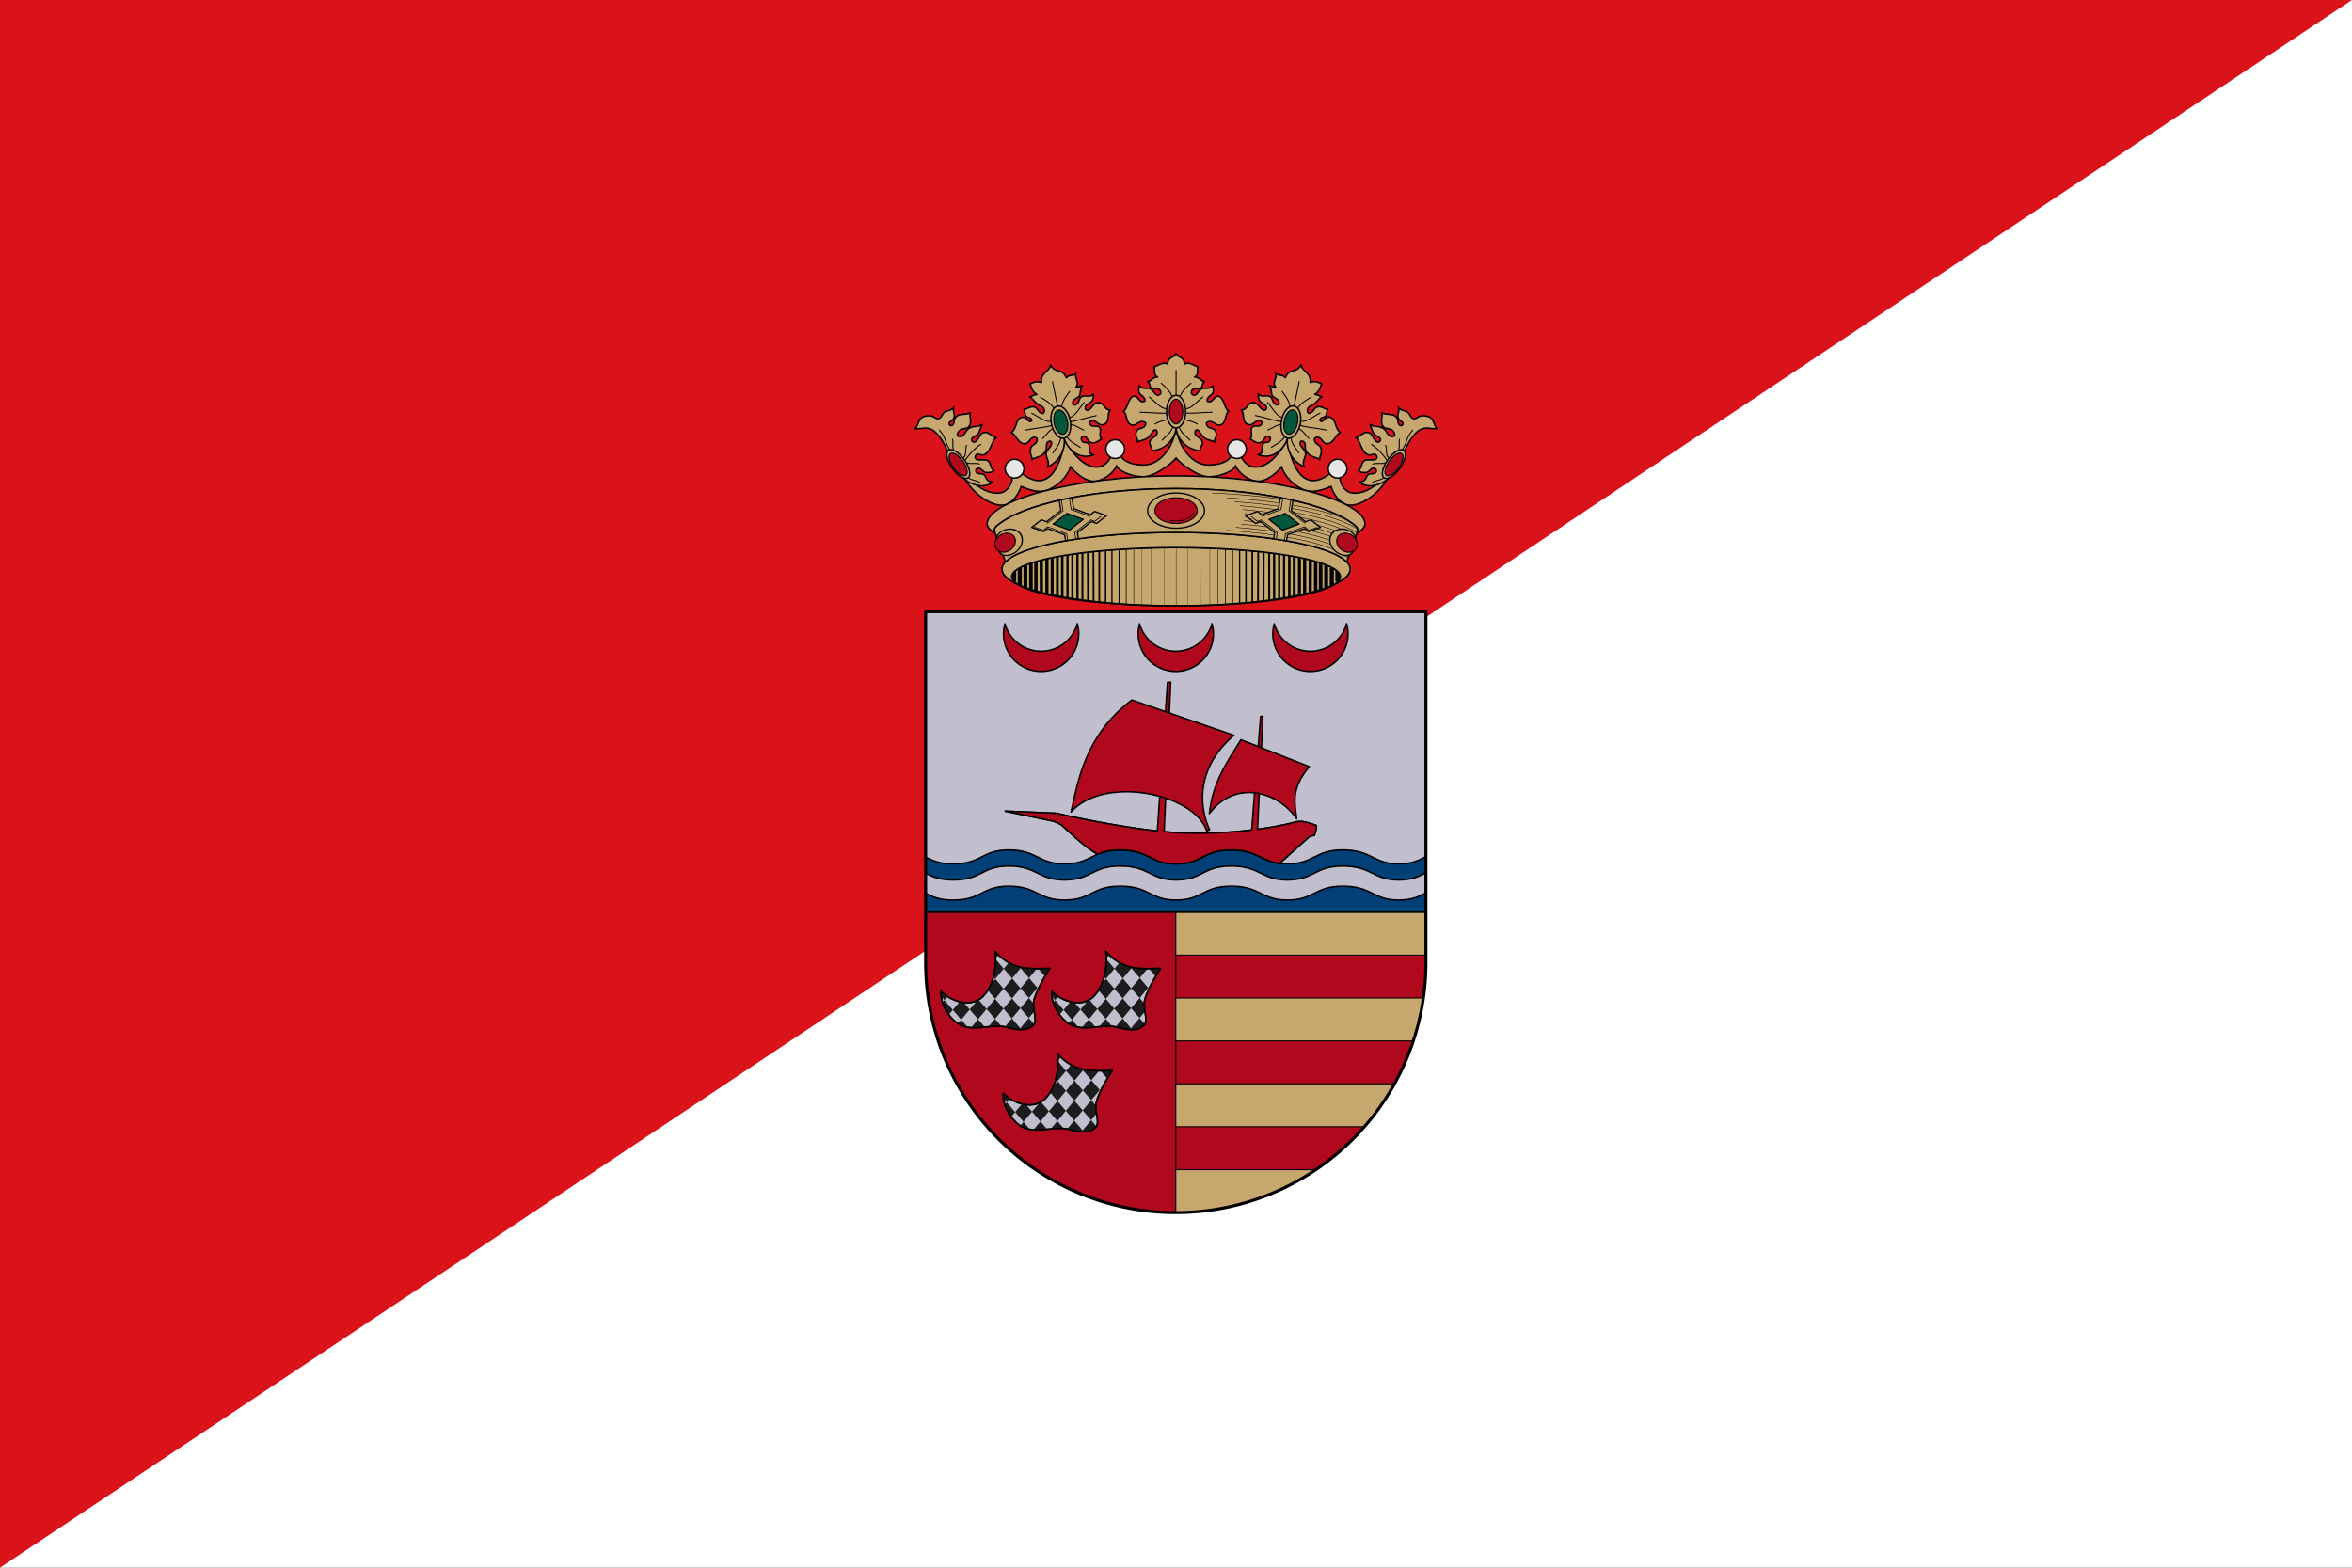 <?xml version="1.0" encoding="UTF-8" standalone="no"?>
<!-- Generator: Adobe Illustrator 14.0.0, SVG Export Plug-In . SVG Version: 6.00 Build 43363)  -->

<svg
   xmlns:dc="http://purl.org/dc/elements/1.1/"
   xmlns:cc="http://creativecommons.org/ns#"
   xmlns:rdf="http://www.w3.org/1999/02/22-rdf-syntax-ns#"
   xmlns:svg="http://www.w3.org/2000/svg"
   xmlns="http://www.w3.org/2000/svg"
   xmlns:sodipodi="http://sodipodi.sourceforge.net/DTD/sodipodi-0.dtd"
   xmlns:inkscape="http://www.inkscape.org/namespaces/inkscape"
   version="1.0"
   id="svg3194"
   inkscape:version="0.92.2 (5c3e80d, 2017-08-06)"
   sodipodi:version="0.32"
   sodipodi:docname="Bandera_de_Barxeta.svg"
   inkscape:output_extension="org.inkscape.output.svg.inkscape"
   x="0px"
   y="0px"
   width="750px"
   height="499.999px"
   viewBox="-59.069 308.626 750 499.999"
   enable-background="new -59.069 308.626 750 499.999"
   xml:space="preserve"><rect x="-59.069" y="308.626" width="750" height="499.999" fill="#333333" stroke="none"/><defs
     id="defs209" /><sodipodi:namedview
     id="base"
     pagecolor="#ffffff"
     inkscape:zoom="0.67457342"
     inkscape:window-y="7"
     borderopacity="1.0"
     inkscape:window-width="1341"
     inkscape:cy="343.46692"
     bordercolor="#666666"
     inkscape:document-units="px"
     inkscape:window-x="25"
     guidetolerance="10"
     inkscape:current-layer="layer6"
     inkscape:window-height="852"
     inkscape:pageshadow="2"
     inkscape:cx="837.62492"
     gridtolerance="10000"
     objecttolerance="10"
     inkscape:pageopacity="0.0"
     showgrid="false"
     inkscape:window-maximized="0"
     showguides="true"
     inkscape:guide-bbox="true"
     inkscape:snap-smooth-nodes="false"
     inkscape:object-paths="false"
     inkscape:object-nodes="true"
     inkscape:snap-nodes="true"
     inkscape:snap-global="true"
     inkscape:snap-intersection-paths="true"
     inkscape:snap-bbox="true"
     inkscape:snap-bbox-midpoints="true" /><g
     id="layer5"
     inkscape:label="Bandera"
     inkscape:groupmode="layer"><rect
       x="-59.069"
       y="308.625"
       width="750"
       height="500"
       id="rect10"
       style="fill:#ffffff;stroke:#000000;stroke-width:0;stroke-miterlimit:4;stroke-dasharray:none" /><path
       style="fill:#da121a;stroke:#000000;stroke-width:0;stroke-miterlimit:4;stroke-dasharray:none"
       d="m -59.069,308.625 750,0 -750,500 z"
       id="rect4324"
       inkscape:connector-curvature="0"
       sodipodi:nodetypes="cccc" /></g><g
     id="layer6"
     inkscape:label="Escut"
     inkscape:groupmode="layer"
     style="display:inline"><g
       transform="matrix(0.321,0,0,0.321,228.086,361.692)"
       style="display:inline"
       id="g1483"><g
         style="display:inline;stroke-width:0.994"
         transform="matrix(1.006,0,0,1.006,-903.302,74.4)"
         id="g1711-0"><g
           style="display:inline;stroke-width:0.994"
           id="g1473-4"><path
             inkscape:connector-curvature="0"
             id="path1172-4"
             transform="translate(-25.134,54.36)"
             d="m 1195.147,130.059 c -3.069,20.063 -16.258,35.899 -30.727,36.498 -8.399,0.348 -19.091,-1.501 -23.742,-8.504 -3.436,-5.173 -7.725,-5.645 -9.922,0 -5.813,14.935 -25.987,18.123 -45.358,-15.947 -7.787,44.375 -26.427,45.631 -42.168,32.955 -2.735,-2.203 -10.214,0.045 -9.922,3.545 0.477,5.706 -4.356,13.667 -10.277,15.236 -11.591,3.072 -27.035,-6.547 -32.246,-15.945 -0.804,-1.45 -5.628,-1.164 -4.961,0.354 7.261,16.529 30.84,32.786 42.832,26.861 6.559,-3.24 10.947,-9.851 13.51,-17.293 7.354,3.018 16.572,6.453 24.49,4.051 10.981,-3.331 21.511,-13.951 24.234,-23.363 5.419,6.534 15.729,15.215 24.986,14.021 9.861,-1.272 18.012,-9.505 20.549,-14.908 2.723,6.07 18.316,11.368 28.359,10.504 8.752,-0.753 23.841,-10.845 30.361,-18.299 6.52,7.453 21.609,17.546 30.361,18.299 10.043,0.864 25.637,-4.434 28.359,-10.504 2.537,5.404 10.688,13.637 20.549,14.908 9.257,1.194 19.567,-7.487 24.986,-14.021 2.724,9.413 13.253,20.032 24.234,23.363 7.918,2.402 17.134,-1.033 24.488,-4.051 2.563,7.442 6.953,14.053 13.512,17.293 11.992,5.925 35.571,-10.332 42.832,-26.861 0.667,-1.518 -4.157,-1.803 -4.961,-0.354 -5.211,9.399 -20.655,19.018 -32.246,15.945 -5.922,-1.57 -10.754,-9.53 -10.277,-15.236 0.292,-3.5 -7.187,-5.748 -9.922,-3.545 -15.741,12.676 -34.381,11.42 -42.168,-32.955 -19.371,34.07 -39.544,30.882 -45.357,15.947 -2.197,-5.645 -6.486,-5.173 -9.922,0 -4.651,7.003 -15.343,8.852 -23.742,8.504 -14.468,-0.599 -27.658,-16.436 -30.727,-36.498 z"
             style="fill:#c6a76e;stroke:#000000;stroke-width:1.491;stroke-linecap:butt;stroke-linejoin:miter;stroke-miterlimit:4;stroke-dasharray:none;stroke-opacity:1" /><g
             style="stroke:#000000;stroke-width:0.994"
             transform="translate(-2.938)"
             id="g1269-2"><path
               inkscape:connector-curvature="0"
               style="fill:#c6a76e;stroke:#000000;stroke-width:1.491;stroke-linecap:round;stroke-linejoin:round;stroke-miterlimit:4;stroke-dasharray:none;stroke-opacity:1"
               d="m 1198.084,56.352 c -2.938,5.438 -7.844,2.632 -8.326,10.631 -4.429,-2.814 -9.964,1.826 -13.289,2.658 0.975,3.436 -1.055,8.085 3.365,10.098 -4.945,-0.207 -6.091,4.452 -9.869,4.232 2.501,1.468 1.649,5.365 3.455,6.412 2.323,1.347 5.227,0.607 7.482,1.35 2.044,0.673 2.789,3.619 1.391,4.994 -1.051,1.034 -2.476,1.531 -4.189,0.09 -1.514,-1.273 -2.649,-3.806 -4.976,-5.172 -3.777,-2.215 -6.894,1.364 -11.188,-3.4 0,0 -1.31,4.451 -0.412,6.775 0.894,2.314 3.799,3.271 5.094,5.387 0.643,1.051 1.421,2.695 0.31,3.23 -4.954,2.388 -5.845,-4.693 -9.828,-4.971 -6.24,-0.435 -6.596,12.976 -11.109,14.914 4.443,2.506 1.786,12.72 9.213,13.643 4.196,0.521 6.855,-5.859 12.402,-2.656 1.286,0.743 0.035,3.468 -1.217,4.438 -2.161,1.676 -6.018,1.262 -7.287,4.244 -2.463,5.788 2.214,7.265 0.791,10.828 3.674,-2.199 8.353,-1.935 11.611,-5.514 2.622,-2.88 4.586,-8.375 7.117,-6.18 1.138,0.987 0.838,3.488 -0.1,4.719 -1.724,2.262 -5.106,3.137 -6.184,5.965 -1.622,4.256 2.928,5.604 1.824,9.494 17.799,-1.436 23.995,-17.267 23.918,-22.502 -0.077,5.235 6.121,21.066 23.92,22.502 -1.104,-3.89 3.444,-5.238 1.822,-9.494 -1.077,-2.828 -4.459,-3.702 -6.184,-5.965 -0.938,-1.231 -1.237,-3.732 -0.1,-4.719 2.531,-2.195 4.497,3.3 7.119,6.18 3.258,3.579 7.937,3.315 11.611,5.514 -1.423,-3.563 3.255,-5.04 0.791,-10.828 -1.269,-2.982 -5.126,-2.569 -7.287,-4.244 -1.251,-0.97 -2.505,-3.695 -1.219,-4.438 5.548,-3.202 8.207,3.177 12.402,2.656 7.427,-0.922 4.772,-11.137 9.215,-13.643 -4.513,-1.938 -4.871,-15.349 -11.111,-14.914 -3.983,0.278 -4.872,7.358 -9.826,4.971 -1.11,-0.535 -0.335,-2.179 0.309,-3.23 1.294,-2.116 4.202,-3.073 5.096,-5.387 0.898,-2.324 -0.414,-6.775 -0.414,-6.775 -4.293,4.764 -7.409,1.185 -11.185,3.4 -2.328,1.365 -3.462,3.898 -4.977,5.172 -1.714,1.441 -3.14,0.944 -4.191,-0.09 -1.398,-1.375 -0.652,-4.321 1.393,-4.994 2.256,-0.742 5.16,-0.002 7.482,-1.35 1.806,-1.047 0.952,-4.944 3.453,-6.412 -3.778,0.22 -4.924,-4.439 -9.869,-4.232 4.42,-2.013 2.392,-6.662 3.367,-10.098 -3.325,-0.833 -8.86,-5.473 -13.289,-2.658 -0.482,-7.999 -5.39,-5.193 -8.328,-10.631 z"
               transform="translate(-25.134,54.36)"
               id="path1179-8" /><g
               style="stroke:#000000;stroke-width:0.994"
               id="g1252-3"><ellipse
                 ry="16.147"
                 rx="9.417"
                 cy="168.233"
                 cx="1172.951"
                 id="path1184-6"
                 style="opacity:1;fill:none;fill-opacity:1;stroke:#000000;stroke-width:1.451;stroke-linecap:round;stroke-linejoin:round;stroke-miterlimit:4;stroke-dasharray:none;stroke-dashoffset:0;stroke-opacity:1" /><ellipse
                 style="opacity:1;fill:#b0081c;fill-opacity:1;stroke:#000000;stroke-width:1.062;stroke-linecap:round;stroke-linejoin:round;stroke-miterlimit:4;stroke-dasharray:none;stroke-dashoffset:0;stroke-opacity:1"
                 id="ellipse1186-3"
                 cx="1172.951"
                 cy="168.233"
                 rx="6.674"
                 ry="12.208" /><path
                 inkscape:connector-curvature="0"
                 id="path1188-5"
                 d="M 1172.951,151.89 V 127.459"
                 style="fill:none;stroke:#000000;stroke-width:0.994px;stroke-linecap:round;stroke-linejoin:round;stroke-opacity:1" /><path
                 sodipodi:nodetypes="cc"
                 inkscape:connector-curvature="0"
                 id="path1190-5"
                 d="m 1168.702,152.767 c -1.64,-4.569 -5.823,-8.591 -10.399,-12.528"
                 style="fill:none;stroke:#000000;stroke-width:0.994px;stroke-linecap:round;stroke-linejoin:round;stroke-opacity:1" /><path
                 sodipodi:nodetypes="cc"
                 inkscape:connector-curvature="0"
                 id="path1192-8"
                 d="m 1163.315,165.421 c -5.596,-0.154 -11.192,-7.319 -16.788,-11.651"
                 style="fill:none;stroke:#000000;stroke-width:0.994px;stroke-linecap:round;stroke-linejoin:round;stroke-opacity:1" /><path
                 sodipodi:nodetypes="cc"
                 inkscape:connector-curvature="0"
                 id="path1194-1"
                 d="m 1163.565,169.68 c -11.023,0.512 -16.379,-0.958 -26.184,-0.752"
                 style="fill:none;stroke:#000000;stroke-width:0.994px;stroke-linecap:round;stroke-linejoin:round;stroke-opacity:1" /><path
                 sodipodi:nodetypes="cc"
                 inkscape:connector-curvature="0"
                 id="path1196-5"
                 d="m 1164.818,176.32 c -4.114,0.755 -8.215,1.431 -12.654,4.134"
                 style="fill:none;stroke:#000000;stroke-width:0.994px;stroke-linecap:round;stroke-linejoin:round;stroke-opacity:1" /><path
                 sodipodi:nodetypes="cc"
                 inkscape:connector-curvature="0"
                 id="path1198-8"
                 d="m 1169.747,183.484 c -2.554,6.582 -6.814,8.821 -10.566,13.007"
                 style="fill:none;stroke:#000000;stroke-width:0.994px;stroke-linecap:round;stroke-linejoin:round;stroke-opacity:1" /><path
                 style="fill:none;stroke:#000000;stroke-width:0.994px;stroke-linecap:round;stroke-linejoin:round;stroke-opacity:1"
                 d="m 1177.199,152.767 c 1.64,-4.569 5.823,-8.591 10.399,-12.528"
                 id="path1210-2"
                 inkscape:connector-curvature="0"
                 sodipodi:nodetypes="cc" /><path
                 style="fill:none;stroke:#000000;stroke-width:0.994px;stroke-linecap:round;stroke-linejoin:round;stroke-opacity:1"
                 d="m 1182.586,165.421 c 5.596,-0.154 11.192,-7.319 16.788,-11.651"
                 id="path1215-8"
                 inkscape:connector-curvature="0"
                 sodipodi:nodetypes="cc" /><path
                 style="fill:none;stroke:#000000;stroke-width:0.994px;stroke-linecap:round;stroke-linejoin:round;stroke-opacity:1"
                 d="m 1182.336,169.68 c 11.023,0.512 16.379,-0.958 26.184,-0.752"
                 id="path1217-0"
                 inkscape:connector-curvature="0"
                 sodipodi:nodetypes="cc" /><path
                 style="fill:none;stroke:#000000;stroke-width:0.994px;stroke-linecap:round;stroke-linejoin:round;stroke-opacity:1"
                 d="m 1181.083,176.32 c 4.114,0.755 8.215,1.431 12.654,4.134"
                 id="path1220-1"
                 inkscape:connector-curvature="0"
                 sodipodi:nodetypes="cc" /><path
                 style="fill:none;stroke:#000000;stroke-width:0.994px;stroke-linecap:round;stroke-linejoin:round;stroke-opacity:1"
                 d="m 1175.888,183.484 c 2.554,6.582 7.081,8.821 10.833,13.007"
                 id="path1222-7"
                 inkscape:connector-curvature="0"
                 sodipodi:nodetypes="cc" /></g></g><g
             inkscape:transform-center-y="-41.671298"
             inkscape:transform-center-x="113.81007"
             id="g1302-0"
             transform="rotate(-11.587,1166.039,748.782)"
             style="fill:none;stroke:#000000;stroke-width:0.994"><path
               sodipodi:nodetypes="ccccssccccscccccsscccccsccccccscscsccssssccccssccccccc"
               id="path1272-5"
               transform="translate(-25.134,54.36)"
               d="m 1187.253,71.712 c -4.429,-2.814 -8.08,-1.752 -11.404,-0.92 0.975,3.436 0.298,7.723 4.611,11.504 -4.945,-0.207 -3.715,0.975 -7.494,0.755 2.325,1.432 2.547,4.293 5.976,8.464 2.155,2.621 4.14,2.886 4.814,4.383 0.97,2.155 1.165,4.053 -0.233,5.429 -1.051,1.034 -1.758,0.527 -3.472,-0.914 -1.514,-1.273 -1.906,-4.933 -4.234,-6.299 -3.777,-2.215 -8.169,0.719 -10.885,0.115 1.046,2.389 -0.507,5.412 0.913,7.175 1.575,1.956 2.729,1.005 4.024,3.121 0.643,1.051 1.055,1.981 -0.055,2.516 -3.45,1.289 -3.68,-5.272 -7.663,-5.55 -7.59,-0.712 -6.899,9.461 -14.096,12.639 4.443,2.506 3.973,12.657 11.4,13.579 4.196,0.521 6.571,-7.219 11.817,-3.544 1.527,1.07 -0.189,3.933 -1.44,4.903 -2.162,1.675 -4.888,1.366 -6.157,4.348 -2.463,5.788 0.37,7.527 -1.053,11.089 3.674,-2.199 9.99,0.063 14.953,-5.596 2.622,-2.88 0.933,-9.892 6.736,-8.688 1.138,0.987 0.866,2.727 -0.072,3.957 -1.724,2.262 -3.851,2.969 -5.863,5.647 -3.013,4.011 2.243,10.196 -2.207,14.806 17.616,-4.287 21.991,-19.34 21.913,-24.576 -0.077,5.235 6.47,24.975 25.323,21.894 -6.639,-2.467 -1.166,-7.079 -2.788,-11.335 -1.077,-2.828 -3.757,-1.512 -5.482,-3.775 -0.938,-1.231 -0.945,-3.288 0.193,-4.275 5.259,-2.403 4.154,3.588 6.971,6.277 3.861,3.686 7.902,0.366 11.812,-0.456 -2.675,-3.692 2.46,-9.029 0.256,-11.961 -1.947,-2.591 -5.23,-1.439 -7.391,-3.114 -1.251,-0.97 -1.671,-3.396 -0.385,-4.139 5.548,-3.202 6.202,6.092 12.192,5.555 7.427,-0.922 5.234,-10.275 9.678,-12.78 -7.046,-1.434 -3.551,-9.502 -11.703,-9.536 -3.992,-0.017 -8.113,6.737 -11.129,5.087 -1.723,-0.942 -1.216,-2.872 -0.573,-3.923 1.294,-2.116 6.119,-2.427 7.695,-4.342 1.74,-2.114 2.679,-6.269 2.679,-6.269 -4.067,3.66 -9.017,-1.575 -12.794,0.641 -2.328,1.365 -2.65,3.681 -4.165,4.955 -1.714,1.441 -3.367,2.049 -4.418,1.015 -1.398,-1.375 -0.917,-2.998 0.751,-4.358 1.679,-1.371 3.791,-1.434 6.113,-2.781 1.806,-1.047 2.664,-8.302 5.165,-9.77 -3.778,0.22 -1.73,0.564 -6.675,0.771 5.588,-4.587 -0.293,-10.41 3.335,-13.685 -4.986,2.28 -6.156,-0.57 -10.585,2.244 -1.332,-10.092 -10.447,-6.102 -12.576,-15.656 -2.406,6.759 -11.569,5.383 -12.331,15.371 z"
               style="fill:#c6a76e;stroke:#000000;stroke-width:1.491;stroke-linecap:round;stroke-linejoin:round;stroke-miterlimit:4;stroke-dasharray:none;stroke-opacity:1"
               inkscape:connector-curvature="0" /><g
               id="g1300-8"
               style="fill:none;stroke:#000000;stroke-width:0.994"><ellipse
                 style="opacity:1;fill:none;fill-opacity:1;stroke:#000000;stroke-width:1.451;stroke-linecap:round;stroke-linejoin:round;stroke-miterlimit:4;stroke-dasharray:none;stroke-dashoffset:0;stroke-opacity:1"
                 id="ellipse1274-1"
                 cx="1172.951"
                 cy="168.233"
                 rx="9.417"
                 ry="16.147" /><ellipse
                 ry="12.208"
                 rx="6.674"
                 cy="168.233"
                 cx="1172.951"
                 id="ellipse1276-3"
                 style="opacity:1;fill:#00573b;fill-opacity:1;stroke:#000000;stroke-width:1.062;stroke-linecap:round;stroke-linejoin:round;stroke-miterlimit:4;stroke-dasharray:none;stroke-dashoffset:0;stroke-opacity:1" /><path
                 style="fill:none;stroke:#000000;stroke-width:0.994px;stroke-linecap:round;stroke-linejoin:round;stroke-opacity:1"
                 d="M 1172.951,151.89 V 127.459"
                 id="path1278-1"
                 inkscape:connector-curvature="0" /><path
                 style="fill:none;stroke:#000000;stroke-width:0.994px;stroke-linecap:round;stroke-linejoin:round;stroke-opacity:1"
                 d="m 1168.702,152.767 c -1.64,-4.569 -5.823,-8.591 -10.399,-12.528"
                 id="path1280-9"
                 inkscape:connector-curvature="0"
                 sodipodi:nodetypes="cc" /><path
                 style="fill:none;stroke:#000000;stroke-width:0.994px;stroke-linecap:round;stroke-linejoin:round;stroke-opacity:1"
                 d="m 1163.315,165.421 c -5.596,-0.154 -11.192,-7.319 -16.788,-11.651"
                 id="path1282-4"
                 inkscape:connector-curvature="0"
                 sodipodi:nodetypes="cc" /><path
                 style="fill:none;stroke:#000000;stroke-width:0.994px;stroke-linecap:round;stroke-linejoin:round;stroke-opacity:1"
                 d="m 1163.565,169.68 c -11.023,0.512 -16.379,-0.958 -26.184,-0.752"
                 id="path1284-0"
                 inkscape:connector-curvature="0"
                 sodipodi:nodetypes="cc" /><path
                 style="fill:none;stroke:#000000;stroke-width:0.994px;stroke-linecap:round;stroke-linejoin:round;stroke-opacity:1"
                 d="m 1163.531,173.243 c -4.114,0.755 -6.928,4.508 -11.366,7.212"
                 id="path1286-3"
                 inkscape:connector-curvature="0"
                 sodipodi:nodetypes="cc" /><path
                 style="fill:none;stroke:#000000;stroke-width:0.994px;stroke-linecap:round;stroke-linejoin:round;stroke-opacity:1"
                 d="m 1169.747,183.484 c -2.554,6.582 -6.814,8.821 -10.566,13.007"
                 id="path1288-0"
                 inkscape:connector-curvature="0"
                 sodipodi:nodetypes="cc" /><path
                 sodipodi:nodetypes="cc"
                 inkscape:connector-curvature="0"
                 id="path1290-0"
                 d="m 1177.199,152.767 c 1.64,-4.569 5.823,-8.591 10.399,-12.528"
                 style="fill:none;stroke:#000000;stroke-width:0.994px;stroke-linecap:round;stroke-linejoin:round;stroke-opacity:1" /><path
                 sodipodi:nodetypes="cc"
                 inkscape:connector-curvature="0"
                 id="path1292-2"
                 d="m 1182.586,165.421 c 5.596,-0.154 11.192,-7.319 16.788,-11.651"
                 style="fill:none;stroke:#000000;stroke-width:0.994px;stroke-linecap:round;stroke-linejoin:round;stroke-opacity:1" /><path
                 sodipodi:nodetypes="cc"
                 inkscape:connector-curvature="0"
                 id="path1294-4"
                 d="m 1182.336,169.68 c 11.023,0.512 16.379,-0.958 26.184,-0.752"
                 style="fill:none;stroke:#000000;stroke-width:0.994px;stroke-linecap:round;stroke-linejoin:round;stroke-opacity:1" /><path
                 sodipodi:nodetypes="cc"
                 inkscape:connector-curvature="0"
                 id="path1296-6"
                 d="m 1182.083,172.689 c 4.114,0.755 7.215,5.062 11.653,7.766"
                 style="fill:none;stroke:#000000;stroke-width:0.994px;stroke-linecap:round;stroke-linejoin:round;stroke-opacity:1" /><path
                 sodipodi:nodetypes="cc"
                 inkscape:connector-curvature="0"
                 id="path1298-1"
                 d="m 1175.888,183.484 c 2.554,6.582 7.081,8.821 10.833,13.007"
                 style="fill:none;stroke:#000000;stroke-width:0.994px;stroke-linecap:round;stroke-linejoin:round;stroke-opacity:1" /></g></g><g
             style="fill:none;stroke:#000000;stroke-width:0.994"
             transform="matrix(-0.98,-0.201,-0.201,0.98,2466.663,249.474)"
             id="g1334-8"
             inkscape:transform-center-x="-113.81009"
             inkscape:transform-center-y="-41.671294"><path
               inkscape:connector-curvature="0"
               style="fill:#c6a76e;stroke:#000000;stroke-width:1.491;stroke-linecap:round;stroke-linejoin:round;stroke-miterlimit:4;stroke-dasharray:none;stroke-opacity:1"
               d="m 1187.253,71.712 c -4.429,-2.814 -8.08,-1.752 -11.404,-0.92 0.975,3.436 0.298,7.723 4.611,11.504 -4.945,-0.207 -3.715,0.975 -7.494,0.755 2.325,1.432 2.547,4.293 5.976,8.464 2.155,2.621 4.14,2.886 4.814,4.383 0.97,2.155 1.165,4.053 -0.233,5.429 -1.051,1.034 -1.758,0.527 -3.472,-0.914 -1.514,-1.273 -1.906,-4.933 -4.234,-6.299 -3.777,-2.215 -8.169,0.719 -10.885,0.115 1.046,2.389 -0.507,5.412 0.913,7.175 1.575,1.956 2.729,1.005 4.024,3.121 0.643,1.051 1.055,1.981 -0.055,2.516 -3.45,1.289 -3.68,-5.272 -7.663,-5.55 -7.59,-0.712 -6.899,9.461 -14.096,12.639 4.443,2.506 3.973,12.657 11.4,13.579 4.196,0.521 6.571,-7.219 11.817,-3.544 1.527,1.07 -0.189,3.933 -1.44,4.903 -2.162,1.675 -4.888,1.366 -6.157,4.348 -2.463,5.788 0.37,7.527 -1.053,11.089 3.674,-2.199 9.99,0.063 14.953,-5.596 2.622,-2.88 0.933,-9.892 6.736,-8.688 1.138,0.987 0.866,2.727 -0.072,3.957 -1.724,2.262 -3.851,2.969 -5.863,5.647 -3.013,4.011 2.243,10.196 -2.207,14.806 17.616,-4.287 21.991,-19.34 21.913,-24.576 -0.077,5.235 6.47,24.975 25.323,21.894 -6.639,-2.467 -1.166,-7.079 -2.788,-11.335 -1.077,-2.828 -3.757,-1.512 -5.482,-3.775 -0.938,-1.231 -0.945,-3.288 0.193,-4.275 5.259,-2.403 4.154,3.588 6.971,6.277 3.861,3.686 7.902,0.366 11.812,-0.456 -2.675,-3.692 2.46,-9.029 0.256,-11.961 -1.947,-2.591 -5.23,-1.439 -7.391,-3.114 -1.251,-0.97 -1.671,-3.396 -0.385,-4.139 5.548,-3.202 6.202,6.092 12.192,5.555 7.427,-0.922 5.234,-10.275 9.678,-12.78 -7.046,-1.434 -3.551,-9.502 -11.703,-9.536 -3.992,-0.017 -8.113,6.737 -11.129,5.087 -1.723,-0.942 -1.216,-2.872 -0.573,-3.923 1.294,-2.116 6.119,-2.427 7.695,-4.342 1.74,-2.114 2.679,-6.269 2.679,-6.269 -4.067,3.66 -9.017,-1.575 -12.794,0.641 -2.328,1.365 -2.65,3.681 -4.165,4.955 -1.714,1.441 -3.367,2.049 -4.418,1.015 -1.398,-1.375 -0.917,-2.998 0.751,-4.358 1.679,-1.371 3.791,-1.434 6.113,-2.781 1.806,-1.047 2.664,-8.302 5.165,-9.77 -3.778,0.22 -1.73,0.564 -6.675,0.771 5.588,-4.587 -0.293,-10.41 3.335,-13.685 -4.986,2.28 -6.156,-0.57 -10.585,2.244 -1.332,-10.092 -10.447,-6.102 -12.576,-15.656 -2.406,6.759 -11.569,5.383 -12.331,15.371 z"
               transform="translate(-25.134,54.36)"
               id="path1304-4"
               sodipodi:nodetypes="ccccssccccscccccsscccccsccccccscscsccssssccccssccccccc" /><g
               style="fill:none;stroke:#000000;stroke-width:0.994"
               id="g1332-3"><ellipse
                 ry="16.147"
                 rx="9.417"
                 cy="168.233"
                 cx="1172.951"
                 id="ellipse1306-2"
                 style="opacity:1;fill:none;fill-opacity:1;stroke:#000000;stroke-width:1.451;stroke-linecap:round;stroke-linejoin:round;stroke-miterlimit:4;stroke-dasharray:none;stroke-dashoffset:0;stroke-opacity:1" /><ellipse
                 style="opacity:1;fill:#00573b;fill-opacity:1;stroke:#000000;stroke-width:1.062;stroke-linecap:round;stroke-linejoin:round;stroke-miterlimit:4;stroke-dasharray:none;stroke-dashoffset:0;stroke-opacity:1"
                 id="ellipse1308-9"
                 cx="1172.951"
                 cy="168.233"
                 rx="6.674"
                 ry="12.208" /><path
                 inkscape:connector-curvature="0"
                 id="path1310-7"
                 d="M 1172.951,151.89 V 127.459"
                 style="fill:none;stroke:#000000;stroke-width:0.994px;stroke-linecap:round;stroke-linejoin:round;stroke-opacity:1" /><path
                 sodipodi:nodetypes="cc"
                 inkscape:connector-curvature="0"
                 id="path1312-4"
                 d="m 1168.702,152.767 c -1.64,-4.569 -5.823,-8.591 -10.399,-12.528"
                 style="fill:none;stroke:#000000;stroke-width:0.994px;stroke-linecap:round;stroke-linejoin:round;stroke-opacity:1" /><path
                 sodipodi:nodetypes="cc"
                 inkscape:connector-curvature="0"
                 id="path1314-6"
                 d="m 1163.315,165.421 c -5.596,-0.154 -11.192,-7.319 -16.788,-11.651"
                 style="fill:none;stroke:#000000;stroke-width:0.994px;stroke-linecap:round;stroke-linejoin:round;stroke-opacity:1" /><path
                 sodipodi:nodetypes="cc"
                 inkscape:connector-curvature="0"
                 id="path1316-4"
                 d="m 1163.565,169.68 c -11.023,0.512 -16.379,-0.958 -26.184,-0.752"
                 style="fill:none;stroke:#000000;stroke-width:0.994px;stroke-linecap:round;stroke-linejoin:round;stroke-opacity:1" /><path
                 sodipodi:nodetypes="cc"
                 inkscape:connector-curvature="0"
                 id="path1318-2"
                 d="m 1163.531,173.243 c -4.114,0.755 -6.928,4.508 -11.366,7.212"
                 style="fill:none;stroke:#000000;stroke-width:0.994px;stroke-linecap:round;stroke-linejoin:round;stroke-opacity:1" /><path
                 sodipodi:nodetypes="cc"
                 inkscape:connector-curvature="0"
                 id="path1320-7"
                 d="m 1169.747,183.484 c -2.554,6.582 -6.814,8.821 -10.566,13.007"
                 style="fill:none;stroke:#000000;stroke-width:0.994px;stroke-linecap:round;stroke-linejoin:round;stroke-opacity:1" /><path
                 style="fill:none;stroke:#000000;stroke-width:0.994px;stroke-linecap:round;stroke-linejoin:round;stroke-opacity:1"
                 d="m 1177.199,152.767 c 1.64,-4.569 5.823,-8.591 10.399,-12.528"
                 id="path1322-2"
                 inkscape:connector-curvature="0"
                 sodipodi:nodetypes="cc" /><path
                 style="fill:none;stroke:#000000;stroke-width:0.994px;stroke-linecap:round;stroke-linejoin:round;stroke-opacity:1"
                 d="m 1182.586,165.421 c 5.596,-0.154 11.192,-7.319 16.788,-11.651"
                 id="path1324-8"
                 inkscape:connector-curvature="0"
                 sodipodi:nodetypes="cc" /><path
                 style="fill:none;stroke:#000000;stroke-width:0.994px;stroke-linecap:round;stroke-linejoin:round;stroke-opacity:1"
                 d="m 1182.336,169.68 c 11.023,0.512 16.379,-0.958 26.184,-0.752"
                 id="path1326-6"
                 inkscape:connector-curvature="0"
                 sodipodi:nodetypes="cc" /><path
                 style="fill:none;stroke:#000000;stroke-width:0.994px;stroke-linecap:round;stroke-linejoin:round;stroke-opacity:1"
                 d="m 1182.083,172.689 c 4.114,0.755 7.215,5.062 11.653,7.766"
                 id="path1328-2"
                 inkscape:connector-curvature="0"
                 sodipodi:nodetypes="cc" /><path
                 style="fill:none;stroke:#000000;stroke-width:0.994px;stroke-linecap:round;stroke-linejoin:round;stroke-opacity:1"
                 d="m 1175.888,183.484 c 2.554,6.582 7.081,8.821 10.833,13.007"
                 id="path1330-7"
                 inkscape:connector-curvature="0"
                 sodipodi:nodetypes="cc" /></g></g><g
             inkscape:transform-center-y="-11.508706"
             inkscape:transform-center-x="217.67705"
             style="stroke:#000000;stroke-width:0.994"
             id="g1363-8"><path
               style="fill:#c6a76e;stroke:#000000;stroke-width:1.491;stroke-linecap:round;stroke-linejoin:round;stroke-miterlimit:4;stroke-dasharray:none;stroke-opacity:1"
               d="m 945.57,209.395 c 3.776,7.551 9.021,21.935 18.292,27.563 7.091,4.305 17.305,7.331 24.932,0.877 -7.062,-0.808 -5.624,-4.925 -8.645,-7.392 -1.443,-1.179 -4.277,-0.448 -6.333,-1.378 -1.78,-0.805 -1.995,-3.323 -0.683,-4.26 4.059,-2.9 5.336,3.448 9.522,3.633 2.639,0.117 5.432,0.081 7.517,-2.005 -3.578,-1.251 -2.541,-7.112 -6.014,-9.647 -2.161,-1.578 -7.194,-0.546 -9.959,-0.945 -1.635,-0.236 -3.654,-2.301 -1.943,-4.442 2.09,-2.616 5.569,0.638 8.144,-0.501 7.284,-3.225 7.094,-13.627 12.027,-17.039 -3.575,0.217 -7.156,-6.725 -12.904,-4.761 -2.483,0.848 -3.558,3.588 -5.227,6.314 -1.526,2.49 -3.886,4.046 -5.422,2.206 -3.198,-3.834 4.641,-4.988 6.264,-8.269 1.207,-2.438 2.169,-5.848 3.383,-8.394 -4.418,2.816 -8.481,1.007 -13.155,3.884 -3.955,2.435 -4.487,9.401 -10.023,7.893 -2.483,-0.676 -0.982,-3.862 0.752,-5.763 2.135,-2.342 6.8,-1.372 9.02,-3.633 4.186,-4.262 0.167,-10.272 1.879,-14.157 -4.465,3.13 -11.777,-0.141 -15.285,5.513 -1.464,2.359 -0.369,5.961 -2.882,7.141 -1.489,0.7 -2.562,0.11 -2.882,-1.503 -0.471,-2.376 3.596,-2.597 4.761,-6.139 1.378,-4.191 -1.754,-5.158 -0.125,-10.399 -2.45,3.904 -6.717,2.91 -9.522,5.262 -2.33,1.954 -2.559,5.417 -5.513,6.139 -3.412,0.834 -4.604,-4.044 -12.403,-2.631 -8.993,1.629 -6.536,8.31 -10.9,12.779 6.724,-0.068 11.188,-2.068 16.162,0.501 8.371,4.324 12.95,15.127 17.164,23.553 z"
               id="path1336-7"
               inkscape:connector-curvature="0"
               sodipodi:nodetypes="sscsssscsssscsssscsssscsssscssscss" /><ellipse
               style="opacity:1;fill:#c6a76e;fill-opacity:1;stroke:#000000;stroke-width:1.451;stroke-linecap:round;stroke-linejoin:round;stroke-miterlimit:4;stroke-dasharray:none;stroke-dashoffset:0;stroke-opacity:1"
               id="path1338-2"
               cx="648.834"
               cy="734.436"
               rx="7.281"
               ry="16.677"
               transform="rotate(-35.565)" /><ellipse
               transform="matrix(0.813,-0.583,0.581,0.814,0,0)"
               ry="13.138"
               rx="5.731"
               cy="735.479"
               cx="648.8"
               id="ellipse1340-8"
               style="opacity:1;fill:#b0081c;fill-opacity:1;stroke:#000000;stroke-width:1.062;stroke-linecap:round;stroke-linejoin:round;stroke-miterlimit:4;stroke-dasharray:none;stroke-dashoffset:0;stroke-opacity:1" /><path
               style="fill:none;stroke:#000000;stroke-width:0.994px;stroke-linecap:round;stroke-linejoin:round;stroke-opacity:1"
               d="m 946.573,205.762 c -5.638,-7.942 -2.859,-10.76 -10.273,-19.294"
               id="path1342-3"
               inkscape:connector-curvature="0"
               sodipodi:nodetypes="cc" /><path
               style="fill:none;stroke:#000000;stroke-width:0.994px;stroke-linecap:round;stroke-linejoin:round;stroke-opacity:1"
               d="m 950.331,206.389 c -1.412,-4.388 -0.226,-7.356 -1.002,-10.9"
               id="path1344-3"
               inkscape:connector-curvature="0"
               sodipodi:nodetypes="cc" /><path
               style="fill:none;stroke:#000000;stroke-width:0.994px;stroke-linecap:round;stroke-linejoin:round;stroke-opacity:1"
               d="m 959.727,213.78 c 3.784,-1.694 1.666,-8.205 3.383,-12.278"
               id="path1346-5"
               inkscape:connector-curvature="0"
               sodipodi:nodetypes="cc" /><path
               style="fill:none;stroke:#000000;stroke-width:0.994px;stroke-linecap:round;stroke-linejoin:round;stroke-opacity:1"
               d="m 961.732,216.161 c 4.304,-5.837 8.994,-11.353 15.285,-15.535"
               id="path1348-5"
               inkscape:connector-curvature="0"
               sodipodi:nodetypes="cc" /><path
               style="fill:none;stroke:#000000;stroke-width:0.994px;stroke-linecap:round;stroke-linejoin:round;stroke-opacity:1"
               d="m 962.985,218.917 c 5.256,1.417 9.615,-0.283 12.779,1.128"
               id="path1350-5"
               inkscape:connector-curvature="0"
               sodipodi:nodetypes="cc" /><path
               style="fill:none;stroke:#000000;stroke-width:0.994px;stroke-linecap:round;stroke-linejoin:round;stroke-opacity:1"
               d="m 964.739,233.45 c 4.479,3.43 7.719,1.998 11.902,5.137"
               id="path1352-9"
               inkscape:connector-curvature="0"
               sodipodi:nodetypes="cc" /></g><g
             transform="matrix(-1,0,0,1,2340.025,0)"
             id="g1383-0"
             style="stroke:#000000;stroke-width:0.994"
             inkscape:transform-center-x="-217.6771"
             inkscape:transform-center-y="-11.508706"><path
               sodipodi:nodetypes="sscsssscsssscsssscsssscsssscssscss"
               inkscape:connector-curvature="0"
               id="path1365-0"
               d="m 945.57,209.395 c 3.776,7.551 9.021,21.935 18.292,27.563 7.091,4.305 17.305,7.331 24.932,0.877 -7.062,-0.808 -5.624,-4.925 -8.645,-7.392 -1.443,-1.179 -4.277,-0.448 -6.333,-1.378 -1.78,-0.805 -1.995,-3.323 -0.683,-4.26 4.059,-2.9 5.336,3.448 9.522,3.633 2.639,0.117 5.432,0.081 7.517,-2.005 -3.578,-1.251 -2.541,-7.112 -6.014,-9.647 -2.161,-1.578 -7.194,-0.546 -9.959,-0.945 -1.635,-0.236 -3.654,-2.301 -1.943,-4.442 2.09,-2.616 5.569,0.638 8.144,-0.501 7.284,-3.225 7.094,-13.627 12.027,-17.039 -3.575,0.217 -7.156,-6.725 -12.904,-4.761 -2.483,0.848 -3.558,3.588 -5.227,6.314 -1.526,2.49 -3.886,4.046 -5.422,2.206 -3.198,-3.834 4.641,-4.988 6.264,-8.269 1.207,-2.438 2.169,-5.848 3.383,-8.394 -4.418,2.816 -8.481,1.007 -13.155,3.884 -3.955,2.435 -4.487,9.401 -10.023,7.893 -2.483,-0.676 -0.982,-3.862 0.752,-5.763 2.135,-2.342 6.8,-1.372 9.02,-3.633 4.186,-4.262 0.167,-10.272 1.879,-14.157 -4.465,3.13 -11.777,-0.141 -15.285,5.513 -1.464,2.359 -0.369,5.961 -2.882,7.141 -1.489,0.7 -2.562,0.11 -2.882,-1.503 -0.471,-2.376 3.596,-2.597 4.761,-6.139 1.378,-4.191 -1.754,-5.158 -0.125,-10.399 -2.45,3.904 -6.717,2.91 -9.522,5.262 -2.33,1.954 -2.559,5.417 -5.513,6.139 -3.412,0.834 -4.604,-4.044 -12.403,-2.631 -8.993,1.629 -6.536,8.31 -10.9,12.779 6.724,-0.068 11.188,-2.068 16.162,0.501 8.371,4.324 12.95,15.127 17.164,23.553 z"
               style="fill:#c6a76e;stroke:#000000;stroke-width:1.491;stroke-linecap:round;stroke-linejoin:round;stroke-miterlimit:4;stroke-dasharray:none;stroke-opacity:1" /><ellipse
               transform="rotate(-35.565)"
               ry="16.677"
               rx="7.281"
               cy="734.436"
               cx="648.834"
               id="ellipse1367-8"
               style="opacity:1;fill:#c6a76e;fill-opacity:1;stroke:#000000;stroke-width:1.451;stroke-linecap:round;stroke-linejoin:round;stroke-miterlimit:4;stroke-dasharray:none;stroke-dashoffset:0;stroke-opacity:1" /><ellipse
               style="opacity:1;fill:#b0081c;fill-opacity:1;stroke:#000000;stroke-width:1.062;stroke-linecap:round;stroke-linejoin:round;stroke-miterlimit:4;stroke-dasharray:none;stroke-dashoffset:0;stroke-opacity:1"
               id="ellipse1369-7"
               cx="648.8"
               cy="735.479"
               rx="5.731"
               ry="13.138"
               transform="matrix(0.813,-0.583,0.581,0.814,0,0)" /><path
               sodipodi:nodetypes="cc"
               inkscape:connector-curvature="0"
               id="path1371-3"
               d="m 946.573,205.762 c -5.638,-7.942 -2.859,-10.76 -10.273,-19.294"
               style="fill:none;stroke:#000000;stroke-width:0.994px;stroke-linecap:round;stroke-linejoin:round;stroke-opacity:1" /><path
               sodipodi:nodetypes="cc"
               inkscape:connector-curvature="0"
               id="path1373-0"
               d="m 950.331,206.389 c -1.412,-4.388 -0.226,-7.356 -1.002,-10.9"
               style="fill:none;stroke:#000000;stroke-width:0.994px;stroke-linecap:round;stroke-linejoin:round;stroke-opacity:1" /><path
               sodipodi:nodetypes="cc"
               inkscape:connector-curvature="0"
               id="path1375-3"
               d="m 959.727,213.78 c 3.784,-1.694 1.666,-8.205 3.383,-12.278"
               style="fill:none;stroke:#000000;stroke-width:0.994px;stroke-linecap:round;stroke-linejoin:round;stroke-opacity:1" /><path
               sodipodi:nodetypes="cc"
               inkscape:connector-curvature="0"
               id="path1377-5"
               d="m 961.732,216.161 c 4.304,-5.837 8.994,-11.353 15.285,-15.535"
               style="fill:none;stroke:#000000;stroke-width:0.994px;stroke-linecap:round;stroke-linejoin:round;stroke-opacity:1" /><path
               sodipodi:nodetypes="cc"
               inkscape:connector-curvature="0"
               id="path1379-6"
               d="m 962.985,218.917 c 5.256,1.417 9.615,-0.283 12.779,1.128"
               style="fill:none;stroke:#000000;stroke-width:0.994px;stroke-linecap:round;stroke-linejoin:round;stroke-opacity:1" /><path
               sodipodi:nodetypes="cc"
               inkscape:connector-curvature="0"
               id="path1381-0"
               d="m 964.739,233.45 c 4.479,3.43 7.719,1.998 11.902,5.137"
               style="fill:none;stroke:#000000;stroke-width:0.994px;stroke-linecap:round;stroke-linejoin:round;stroke-opacity:1" /></g><g
             style="stroke-width:0.994"
             id="g1397-8"><circle
               style="opacity:1;fill:#e7e7e7;fill-opacity:1;stroke:#000000;stroke-width:1.451;stroke-linecap:round;stroke-linejoin:round;stroke-miterlimit:4;stroke-dasharray:none;stroke-dashoffset:0;stroke-opacity:1"
               id="path1385-1"
               cx="1010.535"
               cy="224.58"
               r="9.271"
               inkscape:transform-center-x="159.47807"
               inkscape:transform-center-y="10.396263" /><circle
               r="9.271"
               cy="205.268"
               cx="1109.932"
               id="circle1387-3"
               style="opacity:1;fill:#e7e7e7;fill-opacity:1;stroke:#000000;stroke-width:1.451;stroke-linecap:round;stroke-linejoin:round;stroke-miterlimit:4;stroke-dasharray:none;stroke-dashoffset:0;stroke-opacity:1"
               inkscape:transform-center-x="60.080667"
               inkscape:transform-center-y="-8.9162521" /><circle
               inkscape:transform-center-y="-8.9162521"
               inkscape:transform-center-x="-60.08071"
               style="opacity:1;fill:#e7e7e7;fill-opacity:1;stroke:#000000;stroke-width:1.451;stroke-linecap:round;stroke-linejoin:round;stroke-miterlimit:4;stroke-dasharray:none;stroke-dashoffset:0;stroke-opacity:1"
               id="circle1389-4"
               cx="-1230.093"
               cy="205.268"
               r="9.271"
               transform="scale(-1,1)" /><circle
               inkscape:transform-center-y="10.396263"
               inkscape:transform-center-x="-159.47805"
               r="9.271"
               cy="224.58"
               cx="-1329.491"
               id="circle1391-2"
               style="opacity:1;fill:#e7e7e7;fill-opacity:1;stroke:#000000;stroke-width:1.451;stroke-linecap:round;stroke-linejoin:round;stroke-miterlimit:4;stroke-dasharray:none;stroke-dashoffset:0;stroke-opacity:1"
               transform="scale(-1,1)" /></g></g><g
           style="stroke-width:0.994"
           id="g1744-9"><g
             id="g1596-2"
             style="display:inline;stroke-width:0.994"><g
               style="stroke-width:0.994"
               id="g1782-4"><ellipse
                 transform="translate(56.429,-76.64)"
                 style="display:inline;opacity:1;fill:#c6a76e;fill-opacity:1;stroke:#000000;stroke-width:1.491;stroke-linecap:round;stroke-linejoin:round;stroke-miterlimit:4;stroke-dasharray:none;stroke-dashoffset:0;stroke-opacity:1"
                 id="ellipse1097-5"
                 cx="1113.584"
                 cy="400.464"
                 rx="171.886"
                 ry="36.266" /><g
                 style="fill:#eac102;stroke:#000000;stroke-width:0.994"
                 transform="matrix(0.736,0,0,1,76.747,384.553)"
                 id="g1689-3"><path
                   sodipodi:nodetypes="cc"
                   id="path1378-3"
                   style="font-size:12px;display:inline;fill:#eac102;stroke:#000000;stroke-width:0.668"
                   d="M 1428.687,-25.419 V -81.007"
                   inkscape:connector-curvature="0" /><path
                   sodipodi:nodetypes="cc"
                   id="path1380-9"
                   style="font-size:12px;display:inline;fill:#eac102;stroke:#000000;stroke-width:0.984"
                   d="M 1418.513,-25.967 V -80.622"
                   inkscape:connector-curvature="0" /><path
                   sodipodi:nodetypes="cc"
                   id="path1382-4"
                   style="font-size:12px;display:inline;fill:#eac102;stroke:#000000;stroke-width:1.318"
                   d="M 1408.908,-26.233 V -80.193"
                   inkscape:connector-curvature="0" /><path
                   sodipodi:nodetypes="cc"
                   id="path1384-0"
                   style="font-size:12px;display:inline;fill:#eac102;stroke:#000000;stroke-width:1.652"
                   d="M 1399.387,-26.992 V -79.703"
                   inkscape:connector-curvature="0" /><path
                   sodipodi:nodetypes="cc"
                   id="path1386-3"
                   style="font-size:12px;display:inline;fill:#eac102;stroke:#000000;stroke-width:1.986"
                   d="M 1390.903,-27.218 V -79.208"
                   inkscape:connector-curvature="0" /><path
                   sodipodi:nodetypes="cccc"
                   id="path1388-2"
                   style="font-size:12px;display:inline;fill:#eac102;stroke:#000000;stroke-width:2.32"
                   d="m 1374.723,-28.767 -0.224,-49.318 m 7.895,49.928 v -50.498"
                   inkscape:connector-curvature="0" /><path
                   sodipodi:nodetypes="cccc"
                   id="path1390-7"
                   style="font-size:12px;display:inline;fill:#eac102;stroke:#000000;stroke-width:2.636"
                   d="m 1359.785,-29.558 v -47.31 m 7.568,47.962 -0.224,-48.596"
                   inkscape:connector-curvature="0" /><path
                   sodipodi:nodetypes="cccccc"
                   id="path1392-0"
                   style="font-size:12px;display:inline;fill:#eac102;stroke:#000000;stroke-width:2.97"
                   d="m 1339.744,-31.596 v -43.234 m 6.576,43.271 v -43.995 m 6.774,44.744 v -45.431"
                   inkscape:connector-curvature="0" /><path
                   sodipodi:nodetypes="cc"
                   id="path1394-4"
                   style="font-size:12px;display:inline;fill:#eac102;stroke:#000000;stroke-width:3.304"
                   d="M 1332.719,-32.435 V -73.991"
                   inkscape:connector-curvature="0" /><path
                   sodipodi:nodetypes="cc"
                   id="path1396-0"
                   style="font-size:12px;display:inline;fill:#eac102;stroke:#000000;stroke-width:3.638"
                   d="M 1326.169,-33.287 V -73.138"
                   inkscape:connector-curvature="0" /><path
                   sodipodi:nodetypes="cc"
                   id="path1398-7"
                   style="font-size:12px;display:inline;fill:#eac102;stroke:#000000;stroke-width:3.972"
                   d="M 1319.145,-34.286 V -72.139"
                   inkscape:connector-curvature="0" /><path
                   sodipodi:nodetypes="cccc"
                   id="path1400-5"
                   style="font-size:12px;display:inline;fill:#eac102;stroke:#000000;stroke-width:4.288"
                   d="m 1304.764,-37.683 -0.224,-32.026 m 7.594,33.351 v -34.681"
                   inkscape:connector-curvature="0" /><path
                   sodipodi:nodetypes="cc"
                   id="path1402-9"
                   style="font-size:12px;display:inline;fill:#eac102;stroke:#000000;stroke-width:4.529"
                   d="M 1297.394,-39.149 V -68.292"
                   inkscape:connector-curvature="0" /><path
                   sodipodi:nodetypes="cc"
                   id="path1404-8"
                   style="font-size:12px;display:inline;fill:#eac102;stroke:#000000;stroke-width:4.863"
                   d="M 1290.646,-40.642 V -66.759"
                   inkscape:connector-curvature="0" /><path
                   sodipodi:nodetypes="cc"
                   id="path1406-7"
                   style="font-size:12px;display:inline;fill:#eac102;stroke:#000000;stroke-width:5.179"
                   d="M 1283.276,-42.48 V -64.781"
                   inkscape:connector-curvature="0" /><path
                   sodipodi:nodetypes="cc"
                   id="path1408-3"
                   style="font-size:12px;display:inline;fill:#eac102;stroke:#000000;stroke-width:5.495"
                   d="M 1275.701,-44.669 V -62.203"
                   inkscape:connector-curvature="0" /><path
                   sodipodi:nodetypes="cc"
                   id="path1410-2"
                   style="font-size:12px;display:inline;fill:#eac102;stroke:#000000;stroke-width:6.478"
                   d="M 1267.684,-48.458 V -59.467"
                   inkscape:connector-curvature="0" /><path
                   sodipodi:nodetypes="cccccc"
                   id="path1412-0"
                   style="font-size:12px;display:inline;fill:#eac102;stroke:#000000;stroke-width:0.334"
                   d="m 1469.166,-24.547 v -57.341 m -17.237,57.059 0.224,-56.812 m -12.787,56.554 v -56.252"
                   inkscape:connector-curvature="0" /><path
                   sodipodi:nodetypes="cc"
                   d="M 1541.397,-25.419 V -81.007"
                   style="font-size:12px;display:inline;fill:#eac102;stroke:#000000;stroke-width:0.668"
                   id="path1414-9"
                   inkscape:connector-curvature="0" /><path
                   sodipodi:nodetypes="cc"
                   d="m 1551.572,-25.804 v -54.818"
                   style="font-size:12px;display:inline;fill:#eac102;stroke:#000000;stroke-width:0.984"
                   id="path1416-6"
                   inkscape:connector-curvature="0" /><path
                   sodipodi:nodetypes="cc"
                   d="M 1561.176,-26.445 V -80.193"
                   style="font-size:12px;display:inline;fill:#eac102;stroke:#000000;stroke-width:1.318"
                   id="path1418-9"
                   inkscape:connector-curvature="0" /><path
                   sodipodi:nodetypes="cc"
                   d="M 1570.697,-26.723 V -79.702"
                   style="font-size:12px;display:inline;fill:#eac102;stroke:#000000;stroke-width:1.652"
                   id="path1420-1"
                   inkscape:connector-curvature="0" /><path
                   sodipodi:nodetypes="cc"
                   d="M 1579.181,-27.542 V -79.208"
                   style="font-size:12px;display:inline;fill:#eac102;stroke:#000000;stroke-width:1.986"
                   id="path1422-5"
                   inkscape:connector-curvature="0" /><path
                   sodipodi:nodetypes="cccc"
                   d="m 1595.361,-28.767 0.224,-49.318 m -7.895,50.313 v -50.882"
                   style="font-size:12px;display:inline;fill:#eac102;stroke:#000000;stroke-width:2.32"
                   id="path1424-7"
                   inkscape:connector-curvature="0" /><path
                   sodipodi:nodetypes="cccc"
                   d="m 1610.3,-30.124 v -46.744 m -7.568,47.46 0.224,-48.095"
                   style="font-size:12px;display:inline;fill:#eac102;stroke:#000000;stroke-width:2.636"
                   id="path1426-1"
                   inkscape:connector-curvature="0" /><path
                   sodipodi:nodetypes="cccccc"
                   d="m 1630.341,-32.523 v -42.307 m -6.576,43.271 v -43.995 m -6.774,45.368 v -46.055"
                   style="font-size:12px;display:inline;fill:#eac102;stroke:#000000;stroke-width:2.97"
                   id="path1428-4"
                   inkscape:connector-curvature="0" /><path
                   sodipodi:nodetypes="cc"
                   d="M 1637.365,-32.435 V -73.991"
                   style="font-size:12px;display:inline;fill:#eac102;stroke:#000000;stroke-width:3.304"
                   id="path1430-7"
                   inkscape:connector-curvature="0" /><path
                   sodipodi:nodetypes="cc"
                   d="M 1643.915,-34.154 V -73.138"
                   style="font-size:12px;display:inline;fill:#eac102;stroke:#000000;stroke-width:3.638"
                   id="path1432-4"
                   inkscape:connector-curvature="0" /><path
                   sodipodi:nodetypes="cc"
                   d="m 1650.939,-35.21 v -36.929"
                   style="font-size:12px;display:inline;fill:#eac102;stroke:#000000;stroke-width:3.972"
                   id="path1434-6"
                   inkscape:connector-curvature="0" /><path
                   sodipodi:nodetypes="cccc"
                   d="m 1665.32,-37.683 0.224,-32.026 m -7.594,33.35 v -34.681"
                   style="font-size:12px;display:inline;fill:#eac102;stroke:#000000;stroke-width:4.288"
                   id="path1436-4"
                   inkscape:connector-curvature="0" /><path
                   sodipodi:nodetypes="cc"
                   d="M 1672.69,-39.149 V -68.291"
                   style="font-size:12px;display:inline;fill:#eac102;stroke:#000000;stroke-width:4.529"
                   id="path1438-4"
                   inkscape:connector-curvature="0" /><path
                   sodipodi:nodetypes="cc"
                   d="M 1679.438,-40.642 V -66.759"
                   style="font-size:12px;display:inline;fill:#eac102;stroke:#000000;stroke-width:4.863"
                   id="path1440-0"
                   inkscape:connector-curvature="0" /><path
                   sodipodi:nodetypes="cc"
                   d="M 1686.808,-42.48 V -64.78"
                   style="font-size:12px;display:inline;fill:#eac102;stroke:#000000;stroke-width:5.179"
                   id="path1442-5"
                   inkscape:connector-curvature="0" /><path
                   sodipodi:nodetypes="cc"
                   d="M 1694.383,-44.669 V -62.203"
                   style="font-size:12px;display:inline;fill:#eac102;stroke:#000000;stroke-width:5.495"
                   id="path1444-0"
                   inkscape:connector-curvature="0" /><path
                   sodipodi:nodetypes="cc"
                   d="M 1702.4,-48.458 V -59.895"
                   style="font-size:12px;display:inline;fill:#eac102;stroke:#000000;stroke-width:6.478"
                   id="path1446-9"
                   inkscape:connector-curvature="0" /><path
                   sodipodi:nodetypes="cccccc"
                   d="m 1500.918,-24.547 v -57.341 m 17.237,57.099 -0.224,-56.852 m 12.787,56.554 v -56.251"
                   style="font-size:12px;display:inline;fill:#eac102;stroke:#000000;stroke-width:0.334"
                   id="path1448-1"
                   inkscape:connector-curvature="0" /></g><ellipse
                 ry="28.75"
                 rx="162.25"
                 cy="407.98"
                 cx="1113.584"
                 id="path1095-3"
                 style="display:inline;opacity:1;fill:none;fill-opacity:1;stroke:#000000;stroke-width:1.491;stroke-linecap:round;stroke-linejoin:round;stroke-miterlimit:4;stroke-dasharray:none;stroke-dashoffset:0;stroke-opacity:1"
                 transform="translate(56.429,-76.64)" /><path
                 inkscape:connector-curvature="0"
                 id="path1099-6"
                 d="m 1113.584,436.73 v -57.5"
                 style="display:inline;fill:none;stroke:#000000;stroke-width:0.199;stroke-linecap:butt;stroke-linejoin:miter;stroke-miterlimit:4;stroke-dasharray:none;stroke-opacity:1"
                 transform="translate(56.429,-76.64)" /><path
                 id="ellipse1736-6"
                 transform="translate(-25.134,54.36)"
                 d="m 1195.147,233.197 a 171.886,36.266 0 0 0 -171.887,36.266 171.886,36.266 0 0 0 14.789,14.607 162.25,28.75 0 0 1 -5.152,-7.09 162.25,28.75 0 0 1 162.25,-28.75 162.25,28.75 0 0 1 162.25,28.75 162.25,28.75 0 0 1 -5.525,7.301 171.886,36.266 0 0 0 15.162,-14.818 171.886,36.266 0 0 0 -171.887,-36.266 z"
                 style="display:inline;opacity:1;fill:#c6a76e;fill-opacity:1;stroke:#000000;stroke-width:1.491;stroke-linecap:round;stroke-linejoin:round;stroke-miterlimit:4;stroke-dasharray:none;stroke-dashoffset:0;stroke-opacity:1"
                 inkscape:connector-curvature="0" /></g><path
               style="display:inline;opacity:1;fill:#c6a76e;fill-opacity:1;stroke:#000000;stroke-width:1.491;stroke-linecap:round;stroke-linejoin:round;stroke-miterlimit:4;stroke-dasharray:none;stroke-dashoffset:0;stroke-opacity:1"
               d="m 1170.013,231.748 c -103.031,0 -186.555,25.246 -186.555,47.289 0,3.136 2.807,6.266 8.01,9.285 l -0.268,-0.758 c -0.78,-2.214 -0.742,-3.697 0.865,-5.688 25.024,-22.338 96.686,-37.586 177.947,-37.592 81.262,0.006 152.923,15.254 177.947,37.592 1.607,1.991 1.645,3.473 0.865,5.688 l -0.268,0.758 c 5.202,-3.019 8.01,-6.149 8.01,-9.285 0,-22.043 -83.524,-47.289 -186.555,-47.289 z"
               id="path1323-4"
               inkscape:connector-curvature="0" /><path
               style="display:inline;opacity:1;fill:#c6a76e;fill-opacity:1;stroke:#000000;stroke-width:1.491;stroke-linecap:round;stroke-linejoin:round;stroke-miterlimit:4;stroke-dasharray:none;stroke-dashoffset:0;stroke-opacity:1"
               d="m 1170.013,244.286 c -81.262,0.006 -152.923,15.254 -177.947,37.592 -1.607,1.991 -1.645,3.473 -0.865,5.688 l 10.316,29.277 c 15.805,-17 86.388,-29.267 168.496,-29.285 82.108,0.018 152.691,12.285 168.496,29.285 l 10.316,-29.277 c 0.78,-2.214 0.742,-3.697 -0.865,-5.688 -25.024,-22.338 -96.686,-37.586 -177.947,-37.592 z"
               id="path1129-0"
               inkscape:connector-curvature="0" /><g
               transform="translate(56.429,-76.64)"
               id="g1434-1"
               style="display:inline;stroke:#000000;stroke-width:0.994"><path
                 id="path1219-4"
                 transform="translate(-81.563,131)"
                 d="m 1365.008,258.605 c -2.462,-2.247 -5.606,-4.291 -9.422,-6.234 -9.092,-4.631 -22.058,-8.684 -38.154,-12.08 -20.202,-4.262 -45.407,-7.387 -72.549,-9.125"
                 style="display:inline;opacity:1;fill:none;fill-opacity:1;stroke:#000000;stroke-width:0.497;stroke-linecap:round;stroke-linejoin:round;stroke-miterlimit:4;stroke-dasharray:none;stroke-dashoffset:0;stroke-opacity:1"
                 inkscape:connector-curvature="0" /><path
                 id="path1221-7"
                 transform="translate(-81.563,131)"
                 d="m 1366.301,254.941 c -2.564,-2.132 -5.592,-4.007 -9.078,-5.783 -9.573,-4.876 -22.762,-8.961 -39.045,-12.396 -18.154,-3.83 -40.198,-6.736 -64.014,-8.561"
                 style="display:inline;opacity:1;fill:none;fill-opacity:1;stroke:#000000;stroke-width:0.497;stroke-linecap:round;stroke-linejoin:round;stroke-miterlimit:4;stroke-dasharray:none;stroke-dashoffset:0;stroke-opacity:1"
                 inkscape:connector-curvature="0" /><path
                 id="path1223-5"
                 transform="translate(-81.563,131)"
                 d="m 1367.57,251.334 c -2.584,-2.004 -5.485,-3.746 -8.711,-5.389 -10.054,-5.121 -23.468,-9.236 -39.938,-12.711 -17.002,-3.587 -37.294,-6.354 -59.207,-8.201"
                 style="display:inline;opacity:1;fill:none;fill-opacity:1;stroke:#000000;stroke-width:0.497;stroke-linecap:round;stroke-linejoin:round;stroke-miterlimit:4;stroke-dasharray:none;stroke-dashoffset:0;stroke-opacity:1"
                 inkscape:connector-curvature="0" /><path
                 id="path1225-6"
                 transform="translate(-81.563,131)"
                 d="m 1368.828,247.766 c -2.555,-1.874 -5.327,-3.503 -8.332,-5.033 -10.535,-5.366 -24.174,-9.513 -40.83,-13.027 -16.531,-3.488 -36.047,-6.203 -57.105,-8.057"
                 style="display:inline;opacity:1;fill:none;fill-opacity:1;stroke:#000000;stroke-width:0.497;stroke-linecap:round;stroke-linejoin:round;stroke-miterlimit:4;stroke-dasharray:none;stroke-dashoffset:0;stroke-opacity:1"
                 inkscape:connector-curvature="0" /><path
                 id="path1271-5"
                 transform="translate(-81.563,131)"
                 d="m 1370.082,244.209 c -2.494,-1.746 -5.144,-3.261 -7.951,-4.691 -11.016,-5.611 -24.878,-9.786 -41.721,-13.34 -16.599,-3.502 -36.095,-6.222 -57.098,-8.084"
                 style="display:inline;opacity:1;fill:none;fill-opacity:1;stroke:#000000;stroke-width:0.497;stroke-linecap:round;stroke-linejoin:round;stroke-miterlimit:4;stroke-dasharray:none;stroke-dashoffset:0;stroke-opacity:1"
                 inkscape:connector-curvature="0" /><path
                 id="path1273-4"
                 transform="translate(-81.563,131)"
                 d="m 1371.287,240.785 c -2.414,-1.625 -4.93,-3.052 -7.562,-4.393 -11.484,-5.85 -25.566,-10.057 -42.59,-13.648 -16.946,-3.575 -36.794,-6.336 -58.148,-8.209"
                 style="display:inline;opacity:1;fill:none;fill-opacity:1;stroke:#000000;stroke-width:0.497;stroke-linecap:round;stroke-linejoin:round;stroke-miterlimit:4;stroke-dasharray:none;stroke-dashoffset:0;stroke-opacity:1"
                 inkscape:connector-curvature="0" /><path
                 id="path1275-0"
                 transform="translate(-81.563,131)"
                 d="m 1372.559,237.18 c -2.314,-1.502 -4.695,-2.835 -7.154,-4.088 -11.978,-6.101 -26.29,-10.338 -43.506,-13.971 -17.623,-3.718 -38.268,-6.548 -60.435,-8.432"
                 style="display:inline;opacity:1;fill:none;fill-opacity:1;stroke:#000000;stroke-width:0.497;stroke-linecap:round;stroke-linejoin:round;stroke-miterlimit:4;stroke-dasharray:none;stroke-dashoffset:0;stroke-opacity:1"
                 inkscape:connector-curvature="0" /><path
                 id="path1277-0"
                 transform="translate(-81.563,131)"
                 d="m 1373.793,233.672 c -2.205,-1.387 -4.454,-2.622 -6.752,-3.793 -12.459,-6.346 -26.996,-10.615 -44.398,-14.287 -18.707,-3.947 -40.693,-6.889 -64.248,-8.775"
                 style="display:inline;opacity:1;fill:none;fill-opacity:1;stroke:#000000;stroke-width:0.497;stroke-linecap:round;stroke-linejoin:round;stroke-miterlimit:4;stroke-dasharray:none;stroke-dashoffset:0;stroke-opacity:1"
                 inkscape:connector-curvature="0" /><path
                 inkscape:connector-curvature="0"
                 id="path1279-3"
                 transform="translate(-81.563,131)"
                 d="m 1374.315,229.77 c -1.858,-1.109 -3.734,-2.134 -5.637,-3.104 -12.941,-6.591 -27.7,-10.891 -45.289,-14.602 -20.372,-4.298 -44.475,-7.406 -70.234,-9.268"
                 style="display:inline;opacity:1;fill:none;fill-opacity:1;stroke:#000000;stroke-width:0.497;stroke-linecap:round;stroke-linejoin:round;stroke-miterlimit:4;stroke-dasharray:none;stroke-dashoffset:0;stroke-opacity:1" /><path
                 inkscape:connector-curvature="0"
                 id="path1281-1"
                 transform="translate(-81.563,131)"
                 d="m 1363.599,220.684 c -11.687,-5.095 -24.626,-8.66 -39.541,-11.807 -22.597,-4.768 -49.619,-8.073 -78.381,-9.852"
                 style="display:inline;opacity:1;fill:none;fill-opacity:1;stroke:#000000;stroke-width:0.497;stroke-linecap:round;stroke-linejoin:round;stroke-miterlimit:4;stroke-dasharray:none;stroke-dashoffset:0;stroke-opacity:1" /><path
                 inkscape:connector-curvature="0"
                 id="path1303-7"
                 transform="translate(-81.563,131)"
                 d="m 1322.988,204.629 c -26.389,-5.42 -58.332,-8.889 -91.947,-10.33"
                 style="display:inline;opacity:1;fill:none;fill-opacity:1;stroke:#000000;stroke-width:0.497;stroke-linecap:round;stroke-linejoin:round;stroke-miterlimit:4;stroke-dasharray:none;stroke-dashoffset:0;stroke-opacity:1" /></g><path
               inkscape:connector-curvature="0"
               id="path1598-8"
               transform="translate(-25.134,54.36)"
               d="m 1298.012,198.906 -1.709,10.787 -16.547,6.023 -4.188,-3.271 -11.674,4.25 9.738,7.609 5.039,-1.834 13.889,10.852 -0.973,6.146 v 0.006 c 4.355,0.625 8.582,1.286 12.645,1.992 l 0.94,-5.928 16.982,-6.182 3.926,3.068 11.615,-4.227 -9.492,-7.416 -5.172,1.883 -14.078,-11 1.605,-10.141 c -4.054,-0.925 -8.247,-1.794 -12.551,-2.619 z"
               style="display:inline;opacity:1;fill:#c6a76e;fill-opacity:1;stroke:#000000;stroke-width:1.293;stroke-linecap:round;stroke-linejoin:round;stroke-miterlimit:4;stroke-dasharray:none;stroke-dashoffset:0;stroke-opacity:1" /></g><path
             style="display:inline;fill:none;stroke:#000000;stroke-width:0.199;stroke-linecap:butt;stroke-linejoin:miter;stroke-miterlimit:4;stroke-dasharray:none;stroke-opacity:1"
             d="m 1170.013,360.089 v -57.5"
             id="path1213-6"
             inkscape:connector-curvature="0" /><g
             style="stroke:#000000;stroke-width:0.994"
             inkscape:transform-center-y="14.203221"
             inkscape:transform-center-x="-105.64988"
             id="g1433-1"><g
               style="stroke:#000000;stroke-width:0.994"
               id="g1371-5"><path
                 inkscape:connector-curvature="0"
                 id="path1364-2"
                 d="m 1275.389,253.746 -1.774,11.198 -18.898,6.878"
                 style="fill:none;stroke:#000000;stroke-width:0.746;stroke-linecap:round;stroke-linejoin:round;stroke-miterlimit:4;stroke-dasharray:none;stroke-opacity:1"
                 sodipodi:nodetypes="ccc" /><path
                 inkscape:connector-curvature="0"
                 id="path1366-0"
                 d="m 1268.987,294.172 1.045,-6.598 -15.848,-12.382 -3.902,1.42 -6.016,-4.7"
                 style="fill:none;stroke:#000000;stroke-width:0.746;stroke-linecap:round;stroke-linejoin:round;stroke-miterlimit:4;stroke-dasharray:none;stroke-opacity:1" /></g><path
               style="fill:none;stroke:#000000;stroke-width:0.746;stroke-linecap:round;stroke-linejoin:round;stroke-miterlimit:4;stroke-dasharray:none;stroke-opacity:1"
               d="m 1283.312,255.408 -1.708,10.782 15.848,12.381"
               id="path1395-0"
               inkscape:connector-curvature="0"
               sodipodi:nodetypes="ccc" /><path
               style="fill:none;stroke:#000000;stroke-width:0.746;stroke-linecap:round;stroke-linejoin:round;stroke-miterlimit:4;stroke-dasharray:none;stroke-opacity:1"
               d="m 1277.066,295.479 0.951,-6.64 18.898,-6.878 4.345,3.395 7.716,-2.718"
               id="path1411-9"
               inkscape:connector-curvature="0"
               sodipodi:nodetypes="ccccc" /><path
               style="fill:#00573b;stroke:#000000;stroke-width:1.193;stroke-linecap:round;stroke-linejoin:round;stroke-miterlimit:4;stroke-dasharray:none;stroke-opacity:1"
               d="m 1261.642,274.621 16.194,-5.894 13.58,10.61 -16.194,5.894 z"
               id="path1423-6"
               inkscape:connector-curvature="0" /></g><g
             style="stroke:#000000;stroke-width:0.994"
             transform="matrix(-1,0,0,1,2340.025,0)"
             id="g1451-9"
             inkscape:transform-center-x="105.64992"
             inkscape:transform-center-y="14.203221"><g
               style="stroke:#000000;stroke-width:0.994"
               id="g1441-2"><path
                 style="fill:none;stroke:#000000;stroke-width:1.293;stroke-linecap:round;stroke-linejoin:round;stroke-miterlimit:4;stroke-dasharray:none;stroke-opacity:1"
                 d="m 1272.88,253.257 -1.71,10.797 -16.548,6.023 -4.187,-3.271 -11.675,4.249 9.739,7.609 5.038,-1.834 13.89,10.852 -0.973,6.145"
                 id="path1435-0"
                 inkscape:connector-curvature="0" /><path
                 sodipodi:nodetypes="ccc"
                 style="fill:none;stroke:#000000;stroke-width:0.746;stroke-linecap:round;stroke-linejoin:round;stroke-miterlimit:4;stroke-dasharray:none;stroke-opacity:1"
                 d="m 1275.389,253.746 -1.774,11.198 -18.898,6.878"
                 id="path1437-8"
                 inkscape:connector-curvature="0" /><path
                 style="fill:none;stroke:#000000;stroke-width:0.746;stroke-linecap:round;stroke-linejoin:round;stroke-miterlimit:4;stroke-dasharray:none;stroke-opacity:1"
                 d="m 1268.987,294.172 1.045,-6.598 -15.848,-12.382 -3.902,1.42 -6.016,-4.7"
                 id="path1439-5"
                 inkscape:connector-curvature="0" /></g><path
               sodipodi:nodetypes="ccc"
               inkscape:connector-curvature="0"
               id="path1443-2"
               d="m 1283.312,255.408 -1.708,10.782 15.848,12.381"
               style="fill:none;stroke:#000000;stroke-width:0.746;stroke-linecap:round;stroke-linejoin:round;stroke-miterlimit:4;stroke-dasharray:none;stroke-opacity:1" /><path
               sodipodi:nodetypes="cccccccccc"
               inkscape:connector-curvature="0"
               id="path1445-9"
               d="m 1285.429,255.883 -1.606,10.143 14.078,10.999 5.172,-1.883 v -1e-5 l 9.492,7.416 -11.614,4.227 -3.926,-3.068 -16.983,6.181 -0.939,5.928"
               style="fill:none;stroke:#000000;stroke-width:1.293;stroke-linecap:round;stroke-linejoin:round;stroke-miterlimit:4;stroke-dasharray:none;stroke-opacity:1" /><path
               sodipodi:nodetypes="ccccc"
               inkscape:connector-curvature="0"
               id="path1447-2"
               d="m 1277.066,295.479 0.951,-6.64 18.898,-6.878 4.345,3.395 8.946,-3.165"
               style="fill:none;stroke:#000000;stroke-width:0.746;stroke-linecap:round;stroke-linejoin:round;stroke-miterlimit:4;stroke-dasharray:none;stroke-opacity:1" /><path
               inkscape:connector-curvature="0"
               id="path1449-4"
               d="m 1261.642,274.621 16.194,-5.894 13.58,10.61 -16.194,5.894 z"
               style="fill:#00573b;stroke:#000000;stroke-width:1.193;stroke-linecap:round;stroke-linejoin:round;stroke-miterlimit:4;stroke-dasharray:none;stroke-opacity:1" /></g><g
             style="stroke:#000000;stroke-width:0.994"
             id="g1191-4"><ellipse
               style="opacity:1;fill:none;fill-opacity:1;stroke:#000000;stroke-width:1.293;stroke-linecap:round;stroke-linejoin:round;stroke-miterlimit:4;stroke-dasharray:none;stroke-dashoffset:0;stroke-opacity:1"
               id="path1177-8"
               cx="1170.013"
               cy="266.018"
               rx="28.045"
               ry="17.386" /><ellipse
               ry="12.729"
               rx="20.933"
               cy="266.018"
               cx="1170.013"
               id="ellipse1179-1"
               style="opacity:1;fill:#b0081c;fill-opacity:1;stroke:#000000;stroke-width:0.994;stroke-linecap:round;stroke-linejoin:round;stroke-miterlimit:4;stroke-dasharray:none;stroke-dashoffset:0;stroke-opacity:1" /><path
               inkscape:connector-curvature="0"
               style="opacity:1;fill:none;fill-opacity:1;stroke:#000000;stroke-width:0.746;stroke-linecap:round;stroke-linejoin:round;stroke-miterlimit:4;stroke-dasharray:none;stroke-dashoffset:0;stroke-opacity:1"
               d="m 1187.501,267.596 c -1.974,4.981 -9.055,8.668 -17.488,8.668 -2.056,0 -4.031,-0.219 -5.872,-0.623"
               id="path1186-8" /></g><g
             style="stroke:#000000;stroke-width:0.994"
             inkscape:transform-center-y="30.886938"
             inkscape:transform-center-x="165.65382"
             id="g1201-0"><path
               transform="matrix(0.988,-0.157,0,1,0,0)"
               style="opacity:1;fill:#c6a76e;fill-opacity:1;stroke:#000000;stroke-width:1.301;stroke-linecap:round;stroke-linejoin:round;stroke-miterlimit:4;stroke-dasharray:none;stroke-dashoffset:0;stroke-opacity:1"
               d="m 1030.551,456.847 c 0,7.136 -6.592,13.259 -14.828,12.921 -7.093,-0.291 -8.883,-5.141 -11.041,-12.45 -2.287,-7.744 2.852,-13.392 11.041,-13.392 8.189,0 14.828,5.785 14.828,12.921 z"
               id="path1193-7"
               inkscape:connector-curvature="0"
               sodipodi:nodetypes="sssss" /><path
               style="opacity:1;fill:#b0081c;fill-opacity:1;stroke:#000000;stroke-width:0.994;stroke-linecap:round;stroke-linejoin:round;stroke-miterlimit:4;stroke-dasharray:none;stroke-dashoffset:0;stroke-opacity:1"
               d="m 1011.37,296.042 a 8.819,10.718 56.514 0 1 -10.178,10.965 8.819,10.718 56.514 0 1 -10.178,-7.61 8.819,10.718 56.514 0 1 10.178,-10.965 8.819,10.718 56.514 0 1 10.178,7.61 z"
               id="ellipse1195-0"
               inkscape:connector-curvature="0" /></g><g
             style="stroke-width:0.994"
             transform="matrix(-1,0,0,1,2340.025,0)"
             id="g1207-0"
             inkscape:transform-center-x="-165.65387"
             inkscape:transform-center-y="30.886938"><path
               sodipodi:nodetypes="sssss"
               inkscape:connector-curvature="0"
               id="path1203-7"
               d="m 1030.551,456.847 c 0,7.136 -6.592,13.259 -14.828,12.921 -7.093,-0.291 -8.883,-5.141 -11.041,-12.45 -2.287,-7.744 2.852,-13.392 11.041,-13.392 8.189,0 14.828,5.785 14.828,12.921 z"
               style="opacity:1;fill:#c6a76e;fill-opacity:1;stroke:#000000;stroke-width:1.301;stroke-linecap:round;stroke-linejoin:round;stroke-miterlimit:4;stroke-dasharray:none;stroke-dashoffset:0;stroke-opacity:1"
               transform="matrix(0.988,-0.157,0,1,0,0)" /><path
               inkscape:connector-curvature="0"
               id="path1205-8"
               d="m 1011.37,296.042 a 8.819,10.718 56.514 0 1 -10.178,10.965 8.819,10.718 56.514 0 1 -10.178,-7.61 8.819,10.718 56.514 0 1 10.178,-10.965 8.819,10.718 56.514 0 1 10.178,7.61 z"
               style="opacity:1;fill:#b0081c;fill-opacity:1;stroke:#000000;stroke-width:0.994;stroke-linecap:round;stroke-linejoin:round;stroke-miterlimit:4;stroke-dasharray:none;stroke-dashoffset:0;stroke-opacity:1" /></g></g></g><path
         transform="translate(0,1e-5)"
         style="display:inline;opacity:1;fill:#e7e7e7;fill-opacity:1;fill-rule:evenodd;stroke:#000000;stroke-width:1;stroke-linecap:round;stroke-linejoin:round;stroke-miterlimit:4;stroke-dasharray:none;stroke-opacity:1"
         d="m 24.937,442.5 v 348.5 a 248.5,248.5 0 0 0 248.5,248.5 248.5,248.5 0 0 0 248.5,-248.5 v -348.5 z"
         id="path4411-3"
         inkscape:connector-curvature="0" /><path
         inkscape:connector-curvature="0"
         transform="translate(13.437,185)"
         id="rect1098-7"
         d="M 11.5,257.5 V 556 h 497 V 257.5 Z"
         style="display:inline;opacity:1;fill:#c1bfce;fill-opacity:1;stroke:#000000;stroke-width:1;stroke-linecap:round;stroke-linejoin:round;stroke-miterlimit:4;stroke-dasharray:none;stroke-dashoffset:0;stroke-opacity:1" /><path
         inkscape:connector-curvature="0"
         transform="translate(13.437,185)"
         id="path1102-7"
         d="m 11.5,556 v 50 A 248.5,248.5 0 0 0 260,854.5 V 556 Z"
         style="display:inline;opacity:1;fill:#b0081c;fill-opacity:1;fill-rule:evenodd;stroke:#000000;stroke-width:1;stroke-linecap:round;stroke-linejoin:round;stroke-miterlimit:4;stroke-dasharray:none;stroke-opacity:1" /><path
         inkscape:connector-curvature="0"
         transform="translate(13.437,185)"
         id="path1106-6"
         d="M 260,556 V 854.5 A 248.5,248.5 0 0 0 508.5,606 v -50 z"
         style="display:inline;opacity:1;fill:#c6a76e;fill-opacity:1;fill-rule:evenodd;stroke:#000000;stroke-width:1;stroke-linecap:round;stroke-linejoin:round;stroke-miterlimit:4;stroke-dasharray:none;stroke-opacity:1" /><path
         transform="translate(13.437,185)"
         inkscape:connector-curvature="0"
         id="path1224-3"
         d="m 260,598.643 v 42.643 H 505.729 A 248.5,248.5 0 0 0 508.5,606 v -7.357 z m 0,85.285 v 42.645 h 216.961 a 248.5,248.5 0 0 0 18.676,-42.645 z m 0,85.287 v 42.643 h 139.072 a 248.5,248.5 0 0 0 47.902,-42.643 z"
         style="display:inline;opacity:1;fill:#b0081c;fill-opacity:1;fill-rule:evenodd;stroke:#000000;stroke-width:1;stroke-linecap:round;stroke-linejoin:round;stroke-miterlimit:4;stroke-dasharray:none;stroke-opacity:1" /><g
         transform="translate(-652.728)"
         id="g1203-4"
         style="display:inline"><path
           id="path1155-2"
           d="m 760.274,679.201 c -27.19,-5e-5 -26.224,13.797 -55.303,13.797 -13.834,0 -20.625,-3.338 -27.307,-6.73 v 16 c 6.681,3.392 13.473,6.73 27.307,6.73 29.079,0 28.113,-13.797 55.303,-13.797 28.141,0 29.079,13.797 55.297,13.797 h 0.019 c 27.155,-0.006 27.158,-13.797 55.277,-13.797 29.078,0 30.032,13.797 55.297,13.797 h 0.021 c 27.147,-0.008 26.066,-13.797 55.275,-13.797 0.11,0 0.209,0.005 0.318,0.006 0.763,0.003 1.516,0.013 2.24,0.035 0.002,1.1e-4 0.012,-1.5e-4 0.012,0 25.813,0.809 28.245,13.739 52.678,13.756 h 0.049 c 27.173,0 27.169,-13.797 55.295,-13.797 29.079,0 30.032,13.797 55.299,13.797 13.87,0 20.381,-3.594 27.312,-7.113 v -16 c -6.932,3.52 -13.442,7.113 -27.312,7.113 -25.267,0 -26.22,-13.797 -55.299,-13.797 -28.126,0 -28.122,13.797 -55.295,13.797 h -0.049 c -24.433,-0.017 -26.865,-12.947 -52.678,-13.756 0,-1.5e-4 -0.01,1.1e-4 -0.012,0 -0.724,-0.023 -1.477,-0.033 -2.24,-0.035 -0.109,-4.7e-4 -0.209,-0.006 -0.318,-0.006 -29.21,-5e-5 -28.128,13.788 -55.275,13.797 h -0.021 c -25.265,0 -26.219,-13.797 -55.297,-13.797 -28.12,-5e-5 -28.122,13.791 -55.277,13.797 h -0.019 c -26.218,0 -27.155,-13.797 -55.297,-13.797 z m 0,36 c -27.19,-5e-5 -26.224,13.797 -55.303,13.797 -13.834,0 -20.625,-3.338 -27.307,-6.73 v 18.732 h 497 v -19.115 c -6.932,3.52 -13.442,7.113 -27.312,7.113 -25.267,0 -26.22,-13.797 -55.299,-13.797 -28.126,0 -28.122,13.797 -55.295,13.797 h -0.049 c -24.433,-0.017 -26.865,-12.947 -52.678,-13.756 0,-1.5e-4 -0.01,1.1e-4 -0.012,0 -0.724,-0.023 -1.477,-0.033 -2.24,-0.035 -0.109,-4.7e-4 -0.209,-0.006 -0.318,-0.006 -29.21,-5e-5 -28.128,13.788 -55.275,13.797 h -0.021 c -25.265,0 -26.219,-13.797 -55.297,-13.797 -28.12,-5e-5 -28.122,13.791 -55.277,13.797 h -0.019 c -26.218,0 -27.155,-13.797 -55.297,-13.797 z"
           style="display:inline;overflow:visible;visibility:visible;fill:#004077;fill-opacity:1;fill-rule:evenodd;stroke:#000000;stroke-width:1.5;stroke-linecap:butt;stroke-linejoin:miter;stroke-miterlimit:4;stroke-dasharray:none;stroke-dashoffset:0;stroke-opacity:1;marker:none;marker-start:none;marker-mid:none;marker-end:none;enable-background:accumulate"
           inkscape:connector-curvature="0" /><g
           id="g1195-4"><path
             inkscape:connector-curvature="0"
             id="path1173-3"
             transform="translate(13.437,185)"
             d="m 743.188,455.59 48.109,10.023 c -10e-6,0 6.122,2.178 8.52,4.26 4.218,3.661 21.122,20.665 35.225,28.572 5.492,-2.366 12.025,-4.244 22.389,-4.244 29.078,0 30.031,13.797 55.297,13.797 h 0.021 c 27.147,-0.008 26.065,-13.797 55.275,-13.797 0.11,0 0.209,0.005 0.318,0.006 0.763,0.003 1.516,0.013 2.24,0.035 0.002,1.1e-4 0.012,-1.5e-4 0.012,0 22.92,0.718 27.419,10.987 45.242,13.293 l 28.912,-26.01 c 1.473,-1.325 5.637,-1.881 5.637,-1.881 0,0 2.306,-5.476 2.004,-9.771 -6.873,-2.56 -14.353,-5.198 -20.545,-3.508 -29.004,7.918 -75.935,12.95 -119.117,10.523 C 865.442,474.231 793.823,457.891 794.555,457.721 Z"
             style="fill:#ed1c24;stroke:#000000;stroke-width:1.5;stroke-linecap:round;stroke-linejoin:miter;stroke-miterlimit:4;stroke-dasharray:none;stroke-opacity:1" /><path
             inkscape:connector-curvature="0"
             id="path1178-7"
             transform="translate(13.437,185)"
             d="m 907.688,327.475 -3.189,0.178 -10.062,147.697 c -45.452,-4.88 -100.523,-17.479 -99.881,-17.629 l -51.367,-2.131 48.109,10.023 c -10e-6,0 6.122,2.178 8.52,4.26 4.218,3.661 21.122,20.665 35.225,28.572 5.492,-2.366 12.025,-4.244 22.389,-4.244 29.078,0 30.031,13.797 55.297,13.797 h 0.021 c 27.147,-0.008 26.065,-13.797 55.275,-13.797 0.11,0 0.209,0.005 0.318,0.006 0.763,0.003 1.516,0.013 2.24,0.035 0.002,1.1e-4 0.012,-1.5e-4 0.012,0 22.92,0.718 27.419,10.987 45.242,13.293 l 28.912,-26.01 c 1.473,-1.325 5.637,-1.881 5.637,-1.881 0,0 2.306,-5.476 2.004,-9.771 -6.873,-2.56 -14.353,-5.198 -20.545,-3.508 -10.601,2.894 -23.613,5.395 -37.945,7.295 l 5.391,-112.344 -2.303,0.178 -8.854,112.881 c -23.522,2.782 -50.095,3.936 -75.406,2.514 -3.723,-0.209 -7.609,-0.511 -11.586,-0.875 z"
             style="fill:#b0081c;stroke:#000000;stroke-width:1.5;stroke-linecap:round;stroke-linejoin:round;stroke-miterlimit:4;stroke-dasharray:none;stroke-opacity:1" /><path
             sodipodi:nodetypes="cccccc"
             inkscape:connector-curvature="0"
             id="path1187-1"
             d="m 822.082,641.461 c 6.86,-30.252 13.997,-76.335 60.418,-111.268 l 101.346,35.081 c -40.716,35.297 -32.769,75.527 -24.096,93.728 l -2.835,1.417 C 945.44,623.607 855.666,604.141 822.082,641.461 Z"
             style="fill:#b0081c;stroke:#000000;stroke-width:1.5;stroke-linecap:round;stroke-linejoin:round;stroke-miterlimit:4;stroke-dasharray:none;stroke-opacity:1" /><path
             sodipodi:nodetypes="ccccc"
             inkscape:connector-curvature="0"
             id="path1189-2"
             d="m 959.573,643.056 c 3.135,-30.433 16.481,-49.622 31.361,-73.352 l 67.86,26.754 c -18.964,22.497 -13.953,36.47 -12.58,51.736 -18.119,-27.121 -61.049,-39.458 -86.641,-5.138 z"
             style="fill:#b0081c;stroke:#000000;stroke-width:1.5;stroke-linecap:round;stroke-linejoin:round;stroke-miterlimit:4;stroke-dasharray:none;stroke-opacity:1" /></g></g><g
         style="display:inline;fill:#b0081c"
         transform="translate(-653.776)"
         id="g1171-6"><path
           style="opacity:1;fill:#b0081c;fill-opacity:1;stroke:#000000;stroke-width:1.5;stroke-linecap:round;stroke-linejoin:round;stroke-miterlimit:4;stroke-dasharray:none;stroke-dashoffset:0;stroke-opacity:1"
           d="m 829.406,454.371 a 37.335,37.335 0 0 1 -35.947,27.404 37.335,37.335 0 0 1 -35.949,-27.27 37.335,37.335 0 0 0 -1.387,9.936 37.335,37.335 0 0 0 37.336,37.334 37.335,37.335 0 0 0 37.334,-37.334 37.335,37.335 0 0 0 -1.387,-10.07 z"
           id="path1159-4"
           inkscape:connector-curvature="0" /><path
           id="path1164-6"
           d="m 963.162,454.371 a 37.335,37.335 0 0 1 -35.947,27.404 37.335,37.335 0 0 1 -35.949,-27.27 37.335,37.335 0 0 0 -1.387,9.936 37.335,37.335 0 0 0 37.336,37.334 37.335,37.335 0 0 0 37.334,-37.334 37.335,37.335 0 0 0 -1.387,-10.07 z"
           style="opacity:1;fill:#b0081c;fill-opacity:1;stroke:#000000;stroke-width:1.5;stroke-linecap:round;stroke-linejoin:round;stroke-miterlimit:4;stroke-dasharray:none;stroke-dashoffset:0;stroke-opacity:1"
           inkscape:connector-curvature="0" /><path
           inkscape:connector-curvature="0"
           style="opacity:1;fill:#b0081c;fill-opacity:1;stroke:#000000;stroke-width:1.5;stroke-linecap:round;stroke-linejoin:round;stroke-miterlimit:4;stroke-dasharray:none;stroke-dashoffset:0;stroke-opacity:1"
           d="m 1096.918,454.371 a 37.335,37.335 0 0 1 -35.947,27.404 37.335,37.335 0 0 1 -35.949,-27.27 37.335,37.335 0 0 0 -1.387,9.936 37.335,37.335 0 0 0 37.336,37.334 37.335,37.335 0 0 0 37.334,-37.334 37.335,37.335 0 0 0 -1.387,-10.07 z"
           id="path1166-5" /></g><g
         transform="translate(-663.223)"
         id="g1357-3"
         style="display:inline"><g
           id="g1327-1"><path
             sodipodi:nodetypes="csccssssc"
             inkscape:connector-curvature="0"
             id="path1313-2"
             d="m 703.55,819.526 c 5.676,7.002 28.553,19.275 42.169,4.607 15.457,-16.651 11.517,-44.118 11.517,-44.118 17.02,19.686 35.701,17.159 54.217,16.832 0,0 -13.121,20.332 -15.769,31.892 -1.752,7.648 3.516,19.345 0.208,23.538 -8.217,10.418 -25.52,2.749 -31.923,2.153 -11.646,-1.085 -23.615,3.016 -35.081,0.709 -16.619,-3.344 -27.008,-24.559 -25.337,-35.613 z"
             style="display:inline;fill:#c1bfce;stroke:#000000;stroke-width:1.5;stroke-linecap:round;stroke-linejoin:round;stroke-miterlimit:4;stroke-dasharray:none;stroke-opacity:1" /><path
             inkscape:connector-curvature="0"
             transform="translate(13.437,185)"
             id="path1236-9"
             d="m 743.797,595.016 c 0,0 0.395,2.788 0.441,7.107 l 2.932,-3.518 c -1.131,-1.108 -2.256,-2.298 -3.373,-3.59 z m 0.439,7.67 c 0.018,4.684 -0.386,10.994 -2.094,17.561 l 1.734,2.025 8.453,-10.143 z m 8.094,9.443 8.33,9.719 8.453,-10.143 -1.109,-1.295 c -3.62,-0.893 -7.208,-2.227 -10.748,-4.193 z m 16.783,-0.424 8.33,9.721 7.758,-9.309 c -5.152,0.012 -10.284,-0.241 -15.357,-1.289 z m 8.33,9.721 -8.453,10.143 8.332,9.719 8.451,-10.143 z m 8.33,9.719 0.865,1.008 c 0.818,-1.723 1.68,-3.441 2.562,-5.121 z m -8.451,10.143 -8.453,10.143 8.33,9.719 5.404,-6.484 c -0.42,-2.716 -0.798,-5.493 -0.707,-8.039 z m -0.123,19.861 -8.451,10.143 1.199,1.398 c 4.758,-0.066 9.317,-1.369 12.506,-5.412 z m -8.451,10.143 -8.332,-9.719 -6.977,8.373 c 3.737,0.838 8.97,2.357 14.191,2.686 z m -8.332,-9.719 8.453,-10.143 -8.33,-9.719 -8.453,10.143 z m -8.33,-9.719 -8.33,-9.719 -8.453,10.143 8.332,9.719 z m -8.451,10.143 -6.512,7.812 c 4.299,-0.432 8.595,-0.753 12.852,-0.416 z m -8.332,-9.719 -7.895,-9.211 c -0.509,0.3 -1.025,0.576 -1.547,0.826 l -7.342,8.809 8.332,9.719 z m -8.451,10.143 -6.93,8.314 c 4.485,0.327 9.028,-0.079 13.584,-0.551 z m -8.332,-9.719 -5.922,-6.91 c -1.385,-0.17 -2.759,-0.433 -4.107,-0.771 l -6.752,8.105 8.33,9.719 z m -8.451,10.143 -3.154,3.785 c 2.609,1.661 5.465,2.892 8.535,3.51 0.338,0.068 0.678,0.113 1.018,0.17 z m -8.33,-9.719 -8.332,-9.721 -1.941,2.33 c 1.319,4.089 3.458,8.352 6.289,12.17 z m -8.332,-9.721 3.025,-3.629 c -2.787,-1.77 -5.02,-3.646 -6.32,-5.25 -0.227,1.504 -0.224,3.202 -0.019,5.012 z m 50.35,-1.27 8.451,-10.143 -8.33,-9.721 -4.002,4.803 c -0.929,2.242 -2.056,4.448 -3.396,6.568 z m 8.451,-10.143 8.332,9.719 8.451,-10.143 -8.33,-9.721 z m 45.807,-20.145 c -3.802,0.067 -7.61,0.218 -11.41,0.26 l 6.598,7.699 c 2.689,-4.645 4.812,-7.959 4.812,-7.959 z"
             style="display:inline;fill:#1c1b1d;stroke:#000000;stroke-width:0;stroke-linecap:round;stroke-linejoin:round;stroke-miterlimit:4;stroke-dasharray:none;stroke-opacity:1" /><path
             style="fill:none;stroke:#000000;stroke-width:1.5;stroke-linecap:round;stroke-linejoin:round;stroke-miterlimit:4;stroke-dasharray:none;stroke-opacity:1"
             d="m 703.55,819.526 c 5.676,7.002 28.553,19.275 42.169,4.607 15.457,-16.651 11.517,-44.118 11.517,-44.118 17.02,19.686 35.701,17.159 54.217,16.832 0,0 -13.121,20.332 -15.769,31.892 -1.752,7.648 3.516,19.345 0.208,23.538 -8.217,10.418 -25.52,2.749 -31.923,2.153 -11.646,-1.085 -23.615,3.016 -35.081,0.709 -16.619,-3.344 -27.008,-24.559 -25.337,-35.613 z"
             id="path1319-0"
             inkscape:connector-curvature="0"
             sodipodi:nodetypes="csccssssc" /></g><g
           id="g1335-0"
           transform="translate(110)"><path
             style="display:inline;fill:#c1bfce;stroke:#000000;stroke-width:1.5;stroke-linecap:round;stroke-linejoin:round;stroke-miterlimit:4;stroke-dasharray:none;stroke-opacity:1"
             d="m 703.55,819.526 c 5.676,7.002 28.553,19.275 42.169,4.607 15.457,-16.651 11.517,-44.118 11.517,-44.118 17.02,19.686 35.701,17.159 54.217,16.832 0,0 -13.121,20.332 -15.769,31.892 -1.752,7.648 3.516,19.345 0.208,23.538 -8.217,10.418 -25.52,2.749 -31.923,2.153 -11.646,-1.085 -23.615,3.016 -35.081,0.709 -16.619,-3.344 -27.008,-24.559 -25.337,-35.613 z"
             id="path1329-0"
             inkscape:connector-curvature="0"
             sodipodi:nodetypes="csccssssc" /><path
             style="display:inline;fill:#1c1b1d;stroke:#000000;stroke-width:0;stroke-linecap:round;stroke-linejoin:round;stroke-miterlimit:4;stroke-dasharray:none;stroke-opacity:1"
             d="m 743.797,595.016 c 0,0 0.395,2.788 0.441,7.107 l 2.932,-3.518 c -1.131,-1.108 -2.256,-2.298 -3.373,-3.59 z m 0.439,7.67 c 0.018,4.684 -0.386,10.994 -2.094,17.561 l 1.734,2.025 8.453,-10.143 z m 8.094,9.443 8.33,9.719 8.453,-10.143 -1.109,-1.295 c -3.62,-0.893 -7.208,-2.227 -10.748,-4.193 z m 16.783,-0.424 8.33,9.721 7.758,-9.309 c -5.152,0.012 -10.284,-0.241 -15.357,-1.289 z m 8.33,9.721 -8.453,10.143 8.332,9.719 8.451,-10.143 z m 8.33,9.719 0.865,1.008 c 0.818,-1.723 1.68,-3.441 2.562,-5.121 z m -8.451,10.143 -8.453,10.143 8.33,9.719 5.404,-6.484 c -0.42,-2.716 -0.798,-5.493 -0.707,-8.039 z m -0.123,19.861 -8.451,10.143 1.199,1.398 c 4.758,-0.066 9.317,-1.369 12.506,-5.412 z m -8.451,10.143 -8.332,-9.719 -6.977,8.373 c 3.737,0.838 8.97,2.357 14.191,2.686 z m -8.332,-9.719 8.453,-10.143 -8.33,-9.719 -8.453,10.143 z m -8.33,-9.719 -8.33,-9.719 -8.453,10.143 8.332,9.719 z m -8.451,10.143 -6.512,7.812 c 4.299,-0.432 8.595,-0.753 12.852,-0.416 z m -8.332,-9.719 -7.895,-9.211 c -0.509,0.3 -1.025,0.576 -1.547,0.826 l -7.342,8.809 8.332,9.719 z m -8.451,10.143 -6.93,8.314 c 4.485,0.327 9.028,-0.079 13.584,-0.551 z m -8.332,-9.719 -5.922,-6.91 c -1.385,-0.17 -2.759,-0.433 -4.107,-0.771 l -6.752,8.105 8.33,9.719 z m -8.451,10.143 -3.154,3.785 c 2.609,1.661 5.465,2.892 8.535,3.51 0.338,0.068 0.678,0.113 1.018,0.17 z m -8.33,-9.719 -8.332,-9.721 -1.941,2.33 c 1.319,4.089 3.458,8.352 6.289,12.17 z m -8.332,-9.721 3.025,-3.629 c -2.787,-1.77 -5.02,-3.646 -6.32,-5.25 -0.227,1.504 -0.224,3.202 -0.019,5.012 z m 50.35,-1.27 8.451,-10.143 -8.33,-9.721 -4.002,4.803 c -0.929,2.242 -2.056,4.448 -3.396,6.568 z m 8.451,-10.143 8.332,9.719 8.451,-10.143 -8.33,-9.721 z m 45.807,-20.145 c -3.802,0.067 -7.61,0.218 -11.41,0.26 l 6.598,7.699 c 2.689,-4.645 4.812,-7.959 4.812,-7.959 z"
             id="path1331-4"
             transform="translate(13.437,185)"
             inkscape:connector-curvature="0" /><path
             sodipodi:nodetypes="csccssssc"
             inkscape:connector-curvature="0"
             id="path1333-4"
             d="m 703.55,819.526 c 5.676,7.002 28.553,19.275 42.169,4.607 15.457,-16.651 11.517,-44.118 11.517,-44.118 17.02,19.686 35.701,17.159 54.217,16.832 0,0 -13.121,20.332 -15.769,31.892 -1.752,7.648 3.516,19.345 0.208,23.538 -8.217,10.418 -25.52,2.749 -31.923,2.153 -11.646,-1.085 -23.615,3.016 -35.081,0.709 -16.619,-3.344 -27.008,-24.559 -25.337,-35.613 z"
             style="fill:none;stroke:#000000;stroke-width:1.5;stroke-linecap:round;stroke-linejoin:round;stroke-miterlimit:4;stroke-dasharray:none;stroke-opacity:1" /></g><g
           transform="translate(61.922,101.525)"
           id="g1343-3"><path
             sodipodi:nodetypes="csccssssc"
             inkscape:connector-curvature="0"
             id="path1337-5"
             d="m 703.55,819.526 c 5.676,7.002 28.553,19.275 42.169,4.607 15.457,-16.651 11.517,-44.118 11.517,-44.118 17.02,19.686 35.701,17.159 54.217,16.832 0,0 -13.121,20.332 -15.769,31.892 -1.752,7.648 3.516,19.345 0.208,23.538 -8.217,10.418 -25.52,2.749 -31.923,2.153 -11.646,-1.085 -23.615,3.016 -35.081,0.709 -16.619,-3.344 -27.008,-24.559 -25.337,-35.613 z"
             style="display:inline;fill:#c1bfce;stroke:#000000;stroke-width:1.5;stroke-linecap:round;stroke-linejoin:round;stroke-miterlimit:4;stroke-dasharray:none;stroke-opacity:1" /><path
             inkscape:connector-curvature="0"
             transform="translate(13.437,185)"
             id="path1339-4"
             d="m 743.797,595.016 c 0,0 0.395,2.788 0.441,7.107 l 2.932,-3.518 c -1.131,-1.108 -2.256,-2.298 -3.373,-3.59 z m 0.439,7.67 c 0.018,4.684 -0.386,10.994 -2.094,17.561 l 1.734,2.025 8.453,-10.143 z m 8.094,9.443 8.33,9.719 8.453,-10.143 -1.109,-1.295 c -3.62,-0.893 -7.208,-2.227 -10.748,-4.193 z m 16.783,-0.424 8.33,9.721 7.758,-9.309 c -5.152,0.012 -10.284,-0.241 -15.357,-1.289 z m 8.33,9.721 -8.453,10.143 8.332,9.719 8.451,-10.143 z m 8.33,9.719 0.865,1.008 c 0.818,-1.723 1.68,-3.441 2.562,-5.121 z m -8.451,10.143 -8.453,10.143 8.33,9.719 5.404,-6.484 c -0.42,-2.716 -0.798,-5.493 -0.707,-8.039 z m -0.123,19.861 -8.451,10.143 1.199,1.398 c 4.758,-0.066 9.317,-1.369 12.506,-5.412 z m -8.451,10.143 -8.332,-9.719 -6.977,8.373 c 3.737,0.838 8.97,2.357 14.191,2.686 z m -8.332,-9.719 8.453,-10.143 -8.33,-9.719 -8.453,10.143 z m -8.33,-9.719 -8.33,-9.719 -8.453,10.143 8.332,9.719 z m -8.451,10.143 -6.512,7.812 c 4.299,-0.432 8.595,-0.753 12.852,-0.416 z m -8.332,-9.719 -7.895,-9.211 c -0.509,0.3 -1.025,0.576 -1.547,0.826 l -7.342,8.809 8.332,9.719 z m -8.451,10.143 -6.93,8.314 c 4.485,0.327 9.028,-0.079 13.584,-0.551 z m -8.332,-9.719 -5.922,-6.91 c -1.385,-0.17 -2.759,-0.433 -4.107,-0.771 l -6.752,8.105 8.33,9.719 z m -8.451,10.143 -3.154,3.785 c 2.609,1.661 5.465,2.892 8.535,3.51 0.338,0.068 0.678,0.113 1.018,0.17 z m -8.33,-9.719 -8.332,-9.721 -1.941,2.33 c 1.319,4.089 3.458,8.352 6.289,12.17 z m -8.332,-9.721 3.025,-3.629 c -2.787,-1.77 -5.02,-3.646 -6.32,-5.25 -0.227,1.504 -0.224,3.202 -0.019,5.012 z m 50.35,-1.27 8.451,-10.143 -8.33,-9.721 -4.002,4.803 c -0.929,2.242 -2.056,4.448 -3.396,6.568 z m 8.451,-10.143 8.332,9.719 8.451,-10.143 -8.33,-9.721 z m 45.807,-20.145 c -3.802,0.067 -7.61,0.218 -11.41,0.26 l 6.598,7.699 c 2.689,-4.645 4.812,-7.959 4.812,-7.959 z"
             style="display:inline;fill:#1c1b1d;stroke:#000000;stroke-width:0;stroke-linecap:round;stroke-linejoin:round;stroke-miterlimit:4;stroke-dasharray:none;stroke-opacity:1" /><path
             style="fill:none;stroke:#000000;stroke-width:1.5;stroke-linecap:round;stroke-linejoin:round;stroke-miterlimit:4;stroke-dasharray:none;stroke-opacity:1"
             d="m 703.55,819.526 c 5.676,7.002 28.553,19.275 42.169,4.607 15.457,-16.651 11.517,-44.118 11.517,-44.118 17.02,19.686 35.701,17.159 54.217,16.832 0,0 -13.121,20.332 -15.769,31.892 -1.752,7.648 3.516,19.345 0.208,23.538 -8.217,10.418 -25.52,2.749 -31.923,2.153 -11.646,-1.085 -23.615,3.016 -35.081,0.709 -16.619,-3.344 -27.008,-24.559 -25.337,-35.613 z"
             id="path1341-0"
             inkscape:connector-curvature="0"
             sodipodi:nodetypes="csccssssc" /></g></g><path
         inkscape:connector-curvature="0"
         id="rect4406-0"
         d="m 24.937,442.5 v 348.5 a 248.5,248.5 0 0 0 248.5,248.5 248.5,248.5 0 0 0 248.5,-248.5 v -348.5 z"
         style="opacity:1;fill:none;fill-opacity:1;fill-rule:evenodd;stroke:#000000;stroke-width:3;stroke-linecap:round;stroke-linejoin:round;stroke-miterlimit:4;stroke-dasharray:none;stroke-opacity:1" /></g></g></svg>